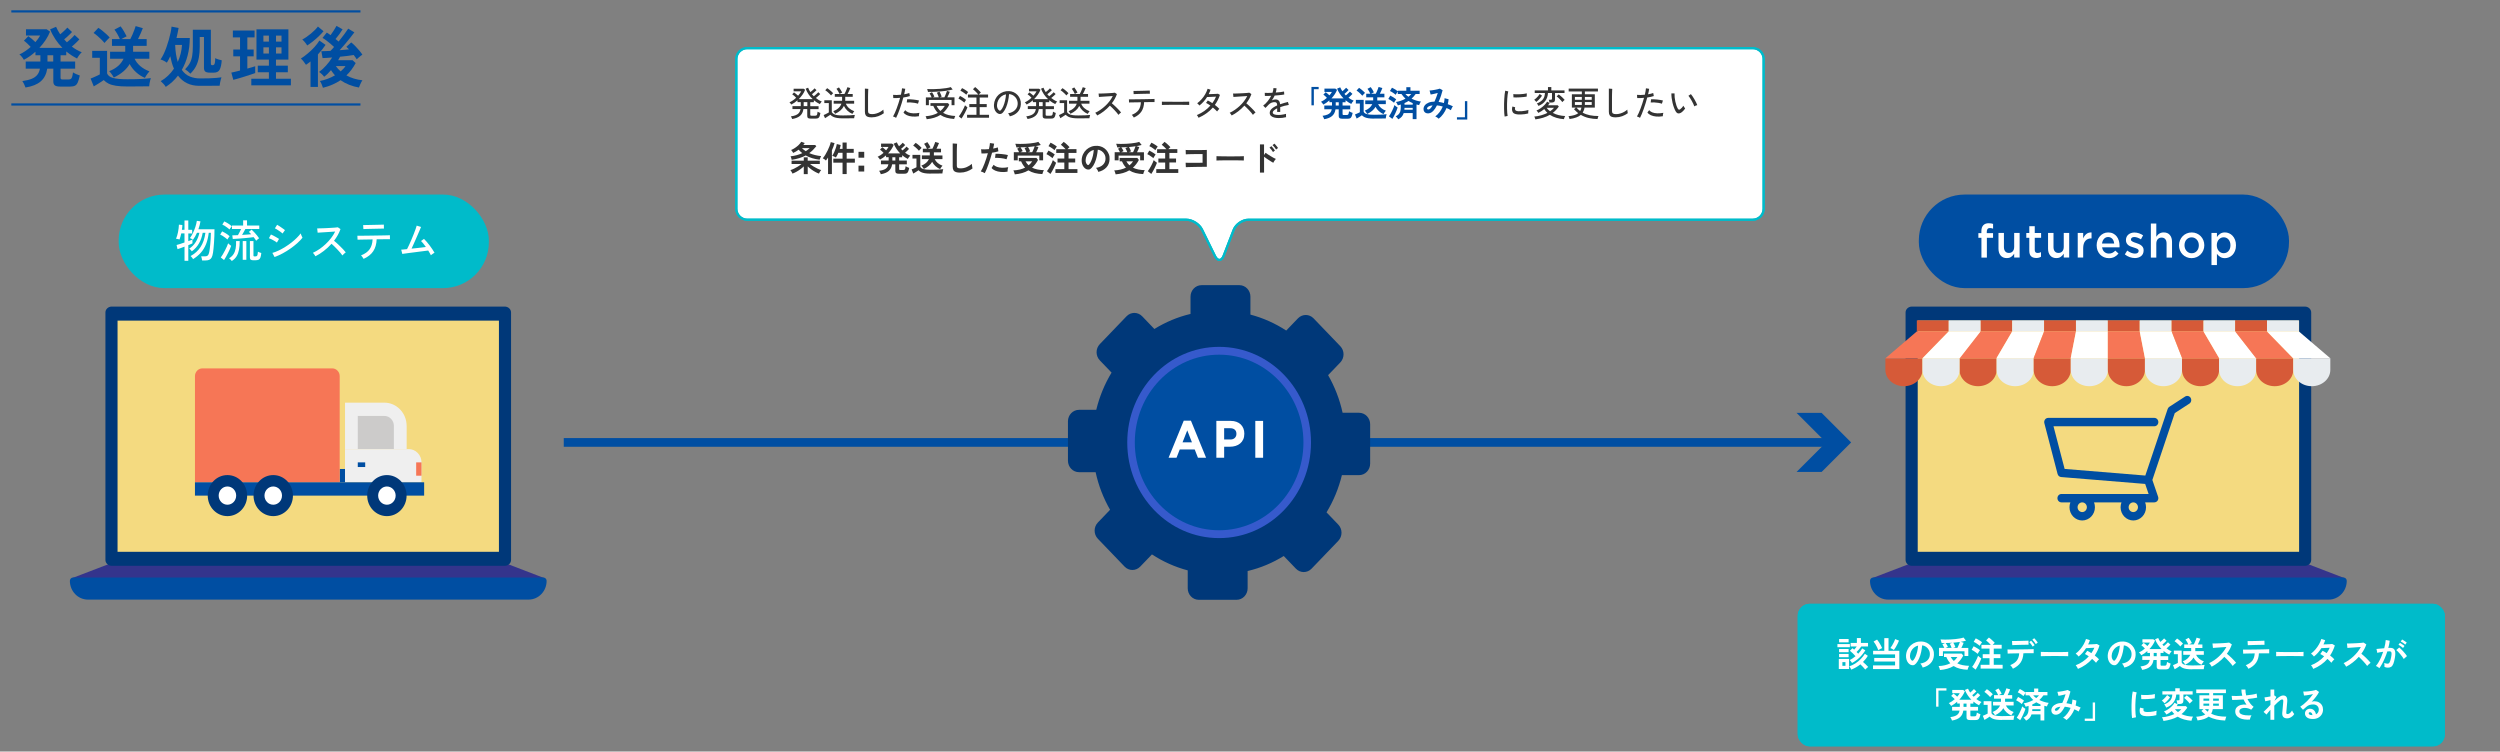 <?xml version="1.0" encoding="UTF-8"?>
<svg id="_レイヤー_1" data-name="レイヤー 1" xmlns="http://www.w3.org/2000/svg" width="1000" height="300.6" viewBox="0 0 1000 300.6">
  <rect x="0" y="0" width="1000" height="300.6" fill="#808080" stroke="none"/>
  <g>
    <g>
      <g>
        <rect x="719.52" y="241.95" width="257.99" height="56.15" rx="4.35" ry="4.35" style="fill: #00bbca;"/>
        <rect x="719.52" y="241.95" width="257.99" height="56.15" rx="4.35" ry="4.35" style="fill: #00bbca;"/>
      </g>
      <g>
        <rect x="719.52" y="241.95" width="257.99" height="56.15" rx="4.35" ry="4.35" style="fill: none; stroke: #00bbca; stroke-miterlimit: 10; stroke-width: .87px;"/>
        <rect x="719.52" y="241.95" width="257.99" height="56.15" rx="4.35" ry="4.35" style="fill: none; stroke: #00bbca; stroke-miterlimit: 10; stroke-width: .87px;"/>
      </g>
    </g>
    <g>
      <path d="m734.97,258.89v-1.27h4.98v1.27h-4.98Zm.55,8.72v-4.03h4.1v4.03h-4.1Zm.11-6.73v-1.29h3.82v1.29h-3.82Zm0,1.99v-1.29h3.82v1.29h-3.82Zm.01-5.94v-1.33h3.81v1.33h-3.81Zm1.32,9.39h1.22v-1.46h-1.22v1.46Zm3.55,1.54c-.09-.21-.21-.44-.36-.71-.15-.27-.3-.48-.43-.63.88-.28,1.71-.68,2.49-1.19.78-.51,1.49-1.1,2.12-1.76.63-.66,1.17-1.35,1.62-2.06l1.18.81c-.27.46-.56.89-.89,1.3-.32.41-.67.8-1.04,1.16.36.3.73.63,1.1.99.38.36.7.7.97,1.01-.17.12-.37.29-.6.5-.23.21-.42.4-.57.55-.28-.35-.59-.71-.93-1.08s-.68-.71-1.02-1.02c-.55.45-1.13.85-1.74,1.2-.61.35-1.25.66-1.9.92Zm.3-2.67c-.12-.19-.26-.39-.43-.62-.17-.22-.34-.41-.51-.56.41-.2.82-.42,1.21-.69.39-.26.77-.54,1.13-.84-.35-.41-.72-.8-1.12-1.18s-.78-.71-1.14-1l1.04-1.01c.11.08.22.17.33.27.11.09.23.19.34.29.17-.18.34-.38.52-.59.18-.22.35-.45.52-.68h-2.45v-1.41h2.5v-1.96h1.61v1.96h2.85v1.41h-2.7c-.28.4-.58.79-.89,1.16-.32.37-.65.72-.99,1.05.12.12.23.24.34.35.11.11.22.22.32.34.31-.34.61-.68.88-1.04s.51-.72.71-1.08l1.25.77c-1.32,2.17-3.09,3.86-5.33,5.07Z" style="fill: #fff;"/>
      <path d="m749.21,267.63v-1.47h8.82v-1.54h-8.34v-1.44h8.34v-1.43h-8.79v-1.44h4.48v-5.05h1.69v5.05h4.32v7.32h-10.51Zm2.11-7.56c-.12-.34-.28-.72-.48-1.15s-.43-.85-.68-1.27c-.25-.42-.49-.76-.73-1.04l1.4-.78c.25.31.5.66.76,1.05.26.39.49.79.71,1.2.22.41.41.8.56,1.16-.12.05-.28.12-.48.22-.19.1-.38.21-.58.31-.19.11-.35.2-.48.29Zm6.23-.07c-.11-.08-.25-.18-.42-.28-.17-.1-.35-.2-.52-.29-.18-.09-.34-.16-.47-.2.23-.29.48-.65.73-1.08.26-.43.49-.87.71-1.32.22-.45.37-.85.47-1.2l1.56.62c-.16.41-.36.85-.59,1.32-.23.47-.48.92-.73,1.34-.25.42-.5.79-.73,1.08Z" style="fill: #fff;"/>
      <path d="m769.05,267.01c-.04-.15-.1-.33-.2-.53-.1-.21-.21-.4-.34-.59s-.26-.35-.38-.47c1.23-.2,2.16-.61,2.8-1.25.64-.64.98-1.39,1.01-2.26.04-.69-.08-1.31-.36-1.85-.28-.54-.66-.98-1.14-1.32-.48-.34-1.01-.54-1.58-.6-.07.87-.21,1.75-.4,2.66s-.46,1.75-.8,2.55-.75,1.47-1.23,2.02c-.37.41-.72.65-1.07.71-.34.06-.71.01-1.1-.15-.38-.17-.71-.43-1-.8-.29-.36-.51-.8-.66-1.29-.15-.5-.21-1.03-.19-1.6.04-.85.24-1.63.58-2.33.34-.7.8-1.31,1.37-1.83.57-.51,1.23-.9,1.98-1.16.74-.26,1.54-.37,2.38-.32.68.04,1.32.2,1.92.48.6.28,1.13.67,1.58,1.16.45.49.8,1.06,1.05,1.7.25.64.35,1.35.3,2.11-.06,1.28-.49,2.35-1.29,3.21s-1.88,1.45-3.24,1.77Zm-4.37-2.83c.1.08.2.11.31.11s.21-.06.32-.17c.32-.34.62-.81.89-1.43.27-.62.5-1.31.69-2.09.18-.77.3-1.56.36-2.37-.62.15-1.17.42-1.65.81-.48.39-.86.87-1.14,1.42-.28.56-.44,1.17-.47,1.83-.02.44.04.82.17,1.14.13.32.3.57.52.73Z" style="fill: #fff;"/>
      <path d="m775.99,268.01c-.03-.13-.07-.3-.13-.5-.06-.2-.13-.4-.21-.6-.08-.2-.15-.36-.22-.48.92-.04,1.78-.15,2.55-.34.78-.19,1.5-.44,2.15-.77-.31-.34-.61-.71-.87-1.13-.27-.42-.51-.88-.73-1.39h-.93v-1.36h7.06l.63.81c-.65,1.23-1.44,2.26-2.38,3.09.65.32,1.37.56,2.17.72.8.16,1.65.25,2.57.27-.09.13-.18.29-.26.49-.08.2-.16.39-.22.59-.06.2-.11.36-.15.49-1.08-.05-2.08-.18-3.02-.41-.94-.23-1.79-.59-2.55-1.08-.76.46-1.6.81-2.5,1.07s-1.89.43-2.96.53Zm-.38-5.63v-3.22h2.12c-.11-.24-.23-.49-.37-.74-.14-.25-.28-.48-.41-.67l1.02-.53c-.44,0-.88,0-1.33,0-.04-.21-.1-.45-.19-.74-.09-.29-.18-.52-.26-.7.58.04,1.21.06,1.9.06.68,0,1.37-.01,2.07-.05.7-.04,1.38-.09,2.04-.16.66-.07,1.26-.16,1.82-.26.55-.1,1.02-.22,1.39-.36l.98,1.25c-.3.08-.63.17-.99.25-.35.08-.73.15-1.12.22l1.17.38c-.09.26-.22.59-.39.98-.17.39-.34.76-.52,1.09h2.78v3.22h-1.52v-1.9h-8.63v1.9h-1.55Zm2.64-3.22h2.39c-.09-.27-.2-.56-.34-.88-.13-.31-.26-.57-.39-.78l1.05-.41c-.44.03-.88.05-1.33.07s-.91.03-1.37.04c.15.21.31.44.48.71s.3.54.41.8l-.9.43Zm3.28,5.24c.27-.23.52-.48.77-.74.24-.26.46-.55.66-.85h-2.66c.32.61.73,1.14,1.24,1.6Zm-.32-5.24h1.75c.11-.21.22-.46.35-.74.13-.28.25-.57.36-.86s.21-.56.28-.79c-.41.07-.84.12-1.27.17s-.89.09-1.35.14c.14.21.3.49.46.83s.28.64.36.91l-.94.35Z" style="fill: #fff;"/>
      <path d="m791.07,261.54c-.16-.15-.39-.33-.69-.55s-.6-.42-.91-.62c-.31-.2-.59-.35-.82-.45l.81-1.41c.27.13.56.29.87.46.31.18.61.36.91.55.3.19.55.38.75.55-.07.09-.17.24-.3.43-.13.19-.25.38-.36.58s-.2.35-.25.45Zm-.82,6.3l-1.39-1.09c.22-.27.44-.6.67-.97s.45-.77.67-1.18c.22-.41.42-.81.6-1.21.18-.4.32-.75.43-1.07.16.16.37.35.64.56s.48.38.65.5c-.12.32-.26.68-.44,1.08-.18.4-.37.81-.58,1.22-.21.42-.42.81-.64,1.19-.21.38-.42.7-.6.97Zm1.65-9.51c-.16-.15-.39-.33-.69-.55s-.6-.42-.91-.62c-.31-.2-.59-.34-.82-.43l.82-1.39c.24.1.53.25.86.44s.65.39.96.59c.3.21.54.38.71.53-.07.08-.17.22-.3.41-.13.19-.25.38-.37.57s-.2.34-.26.44Zm.35,9.14v-1.54h3.56v-2.66h-2.72v-1.58h2.72v-2.24h-3.23v-1.51h3.74c-.27-.3-.58-.62-.93-.95-.35-.34-.67-.61-.96-.83l1.13-1.15c.24.16.51.37.8.62s.58.52.85.78c.28.27.51.51.69.72-.12.09-.25.21-.4.36s-.29.29-.43.43h3.6v1.51h-3.17v2.24h2.66v1.58h-2.66v2.66h3.55v1.54h-8.79Z" style="fill: #fff;"/>
      <path d="m805.16,267.49c-.06-.14-.16-.3-.28-.49-.12-.19-.26-.37-.4-.54s-.27-.31-.39-.41c1.21-.49,2.09-1.1,2.65-1.85.56-.75.87-1.7.94-2.87-.71,0-1.39.02-2.04.03-.65,0-1.2.02-1.66.04s-.76.03-.91.04l-.08-1.65c.11,0,.36.01.77.01s.9,0,1.49,0c.59,0,1.24-.01,1.93-.02.69,0,1.39-.02,2.08-.03.69,0,1.33-.02,1.93-.03.6,0,1.1-.02,1.51-.04.41-.01.67-.03.77-.04v1.65c-.11,0-.38-.01-.78-.01s-.89,0-1.47,0c-.57,0-1.19.01-1.86.02-.08,1.52-.46,2.77-1.15,3.76-.69.99-1.7,1.79-3.04,2.43Zm-.26-9.45l-.09-1.64h.67c.34,0,.74,0,1.2-.01.46,0,.95-.02,1.45-.03.51,0,.99-.02,1.45-.04.46-.01.86-.03,1.18-.03.33,0,.54-.02.64-.03l.03,1.64c-.12,0-.34-.01-.67,0-.33,0-.72,0-1.17.01-.45,0-.92.01-1.41.03-.49.01-.96.03-1.41.04-.45,0-.84.02-1.18.04-.33.01-.56.03-.69.04Zm8.16.6c-.1-.2-.23-.41-.39-.63-.16-.22-.33-.44-.5-.64-.17-.21-.33-.38-.47-.52l.75-.57c.13.12.28.29.46.51.18.22.36.45.54.68s.31.43.4.59l-.79.59Zm1.26-1.01c-.17-.3-.39-.62-.66-.95-.27-.34-.51-.61-.73-.81l.75-.59c.13.12.28.29.47.51.19.22.37.44.54.67s.31.42.41.58l-.79.59Z" style="fill: #fff;"/>
      <path d="m816.32,262.48c0-.13.01-.31.01-.53v-.67c0-.22,0-.4-.01-.53.17,0,.47.02.91.03.43,0,.96.02,1.56.03.61,0,1.25.02,1.94.02.69,0,1.38,0,2.07,0s1.34,0,1.96-.01c.61,0,1.15-.02,1.59-.03.45,0,.77-.02.95-.04,0,.12-.02.29-.02.52,0,.22,0,.45,0,.68,0,.23,0,.4,0,.53-.22,0-.55-.02-.99-.03-.44,0-.94-.02-1.52-.03-.58,0-1.19-.01-1.84-.01h-1.97c-.66,0-1.3,0-1.9.01-.6,0-1.14.02-1.62.03-.48,0-.86.02-1.14.04Z" style="fill: #fff;"/>
      <path d="m831.19,267.57c-.12-.26-.26-.53-.43-.82-.17-.29-.33-.5-.48-.65,1-.37,1.94-.86,2.83-1.47.89-.61,1.7-1.3,2.41-2.09-.27-.19-.53-.36-.79-.52-.26-.16-.51-.29-.75-.41l.93-1.29c.51.24,1.06.55,1.64.94.23-.34.45-.7.66-1.06s.39-.73.54-1.1c-.38.02-.78.04-1.22.06s-.84.04-1.22.06c-.38.01-.67.03-.89.04-.39.63-.84,1.22-1.33,1.79s-1.04,1.08-1.64,1.56c-.14-.19-.33-.4-.56-.64-.23-.24-.44-.42-.62-.52.63-.47,1.22-1.02,1.77-1.67.55-.64,1.03-1.33,1.44-2.06.41-.73.71-1.44.92-2.14l1.55.5c-.1.29-.21.58-.32.86-.12.28-.24.56-.38.83.39,0,.82-.02,1.28-.04.46-.01.89-.03,1.3-.06.4-.02.71-.05.93-.08l1.05.59c-.23.75-.51,1.45-.83,2.12-.32.67-.68,1.3-1.08,1.9.34.26.66.53.96.79.3.27.55.52.75.75-.12.09-.27.22-.42.39-.16.17-.31.34-.44.52s-.25.33-.33.46c-.42-.49-.95-1.01-1.57-1.55-.75.87-1.6,1.63-2.55,2.3-.95.66-1.97,1.23-3.09,1.69Z" style="fill: #fff;"/>
      <path d="m849.73,267.01c-.04-.15-.1-.33-.2-.53-.1-.21-.21-.4-.34-.59s-.26-.35-.38-.47c1.23-.2,2.16-.61,2.8-1.25.64-.64.98-1.39,1.01-2.26.04-.69-.08-1.31-.36-1.85-.28-.54-.66-.98-1.14-1.32-.48-.34-1.01-.54-1.58-.6-.07.87-.21,1.75-.4,2.66s-.46,1.75-.8,2.55-.75,1.47-1.23,2.02c-.37.41-.72.65-1.07.71-.34.06-.71.01-1.1-.15-.38-.17-.71-.43-1-.8-.29-.36-.51-.8-.66-1.29-.15-.5-.21-1.03-.19-1.6.04-.85.24-1.63.58-2.33.34-.7.8-1.31,1.37-1.83.57-.51,1.23-.9,1.98-1.16.74-.26,1.54-.37,2.38-.32.68.04,1.32.2,1.92.48.6.28,1.13.67,1.58,1.16.45.49.8,1.06,1.05,1.7.25.64.35,1.35.3,2.11-.06,1.28-.49,2.35-1.29,3.21s-1.88,1.45-3.24,1.77Zm-4.37-2.83c.1.08.2.11.31.11s.21-.06.32-.17c.32-.34.62-.81.89-1.43.27-.62.5-1.31.69-2.09.18-.77.3-1.56.36-2.37-.62.15-1.17.42-1.65.81-.48.39-.86.87-1.14,1.42-.28.56-.44,1.17-.47,1.83-.02.44.04.82.17,1.14.13.32.3.57.52.73Z" style="fill: #fff;"/>
      <path d="m856.87,267.95c-.05-.18-.15-.4-.28-.68s-.26-.5-.39-.68c.81-.11,1.46-.27,1.97-.48.51-.21.9-.48,1.18-.83.28-.35.46-.78.55-1.3h-2.99v-1.5h3.08v-1.32h-1.04v-.74c-.78.7-1.59,1.26-2.43,1.69-.05-.1-.13-.23-.24-.38s-.22-.29-.35-.43c-.12-.14-.24-.24-.35-.31.41-.19.82-.42,1.23-.69s.79-.57,1.15-.89c-.21-.22-.44-.46-.71-.71-.27-.25-.51-.45-.71-.59l.93-.95c.21.14.46.33.74.57.28.24.53.46.75.68.21-.24.39-.48.57-.71.17-.23.31-.46.43-.67h-2.99v-1.32h4.34l.71.5c-.24.61-.56,1.2-.94,1.78-.39.58-.82,1.12-1.3,1.64h4.84c-.55-.55-1.04-1.16-1.49-1.82-.44-.66-.81-1.36-1.1-2.09l1.25-.52c.21.5.5,1.03.86,1.57.17-.13.35-.28.54-.46.19-.17.38-.34.55-.52s.31-.32.41-.43l.98.92c-.13.15-.3.32-.5.51s-.4.38-.6.56c-.2.18-.39.34-.56.47.09.1.18.21.28.31.1.1.2.21.3.31.17-.13.36-.29.57-.48.21-.19.41-.38.61-.57.19-.19.34-.35.45-.48l1,.92c-.12.14-.28.3-.46.49s-.37.37-.57.55c-.2.18-.38.34-.55.48.66.51,1.36.91,2.08,1.19-.17.15-.35.36-.55.62-.2.27-.34.5-.43.69-.79-.39-1.55-.89-2.27-1.48v.8h-1.2v1.32h3.07v1.5h-3.07v1.92c0,.13.03.22.09.28.06.06.19.08.39.08h1.14c.22,0,.4-.04.52-.11.12-.08.22-.22.28-.44.07-.22.13-.53.18-.95.19.13.42.26.71.38.28.12.52.21.72.28-.13.63-.28,1.12-.42,1.46-.15.34-.34.56-.58.69-.24.12-.57.18-1,.18h-2.17c-.5,0-.86-.08-1.08-.25-.22-.17-.32-.44-.32-.83v-2.69h-1.28c-.17,1.14-.62,2.03-1.36,2.67-.73.64-1.8,1.07-3.19,1.3Zm4.61-5.46h1.21v-1.32h-1.21v1.32Z" style="fill: #fff;"/>
      <path d="m876.91,267.73c-.95,0-1.74-.05-2.37-.15-.63-.1-1.14-.25-1.55-.45-.4-.2-.75-.45-1.04-.75-.16.12-.37.26-.62.43-.26.16-.52.33-.78.49s-.5.3-.69.41l-.66-1.65c.18-.07.4-.15.65-.27.26-.11.5-.22.75-.34.24-.11.42-.2.54-.27v-3.49h-1.6v-1.46h3.13v4.73c.17.45.58.77,1.23.95.65.19,1.65.28,3,.28,1.15,0,2.13-.02,2.96-.06.83-.04,1.49-.1,2-.17-.04.1-.09.26-.15.48-.05.22-.1.45-.13.68-.04.23-.06.42-.07.56-.25,0-.58,0-.98,0-.4,0-.83,0-1.28.01-.45,0-.89,0-1.3,0h-1.05Zm-4.77-9.14c-.16-.21-.38-.44-.65-.7s-.55-.52-.85-.78c-.3-.26-.57-.46-.82-.62l1.01-1.08c.22.13.49.32.8.57.31.25.61.5.9.77.29.27.52.5.68.69-.08.08-.19.18-.34.33s-.28.29-.42.44c-.14.15-.25.28-.32.38Zm8.47,7.34c-.68-.29-1.3-.69-1.86-1.19-.56-.5-1-1.08-1.34-1.72-.34.59-.79,1.12-1.36,1.6-.56.48-1.22.89-1.98,1.25-.06-.13-.15-.28-.27-.46-.12-.18-.24-.35-.37-.51s-.24-.28-.34-.36c1.49-.58,2.5-1.45,3.03-2.62h-2.82v-1.47h3.17s0-.06,0-.08c0-.03,0-.06,0-.08v-1.08h-2.78v-1.43h1.65c-.15-.35-.33-.71-.54-1.07s-.41-.66-.61-.9l1.3-.69c.23.3.47.65.7,1.04s.42.74.56,1.04c-.16.08-.34.17-.54.27-.2.1-.39.2-.57.3h1.88c.13-.25.28-.55.43-.9.15-.35.29-.69.42-1.02.12-.33.21-.6.27-.79l1.51.43c-.11.31-.26.68-.45,1.11-.19.43-.38.82-.56,1.18h1.82v1.43h-2.85v1.25h3.42v1.47h-3.09c.26.57.65,1.08,1.18,1.53.53.45,1.17.82,1.94,1.11-.1.09-.21.22-.34.39s-.25.34-.36.52c-.11.18-.2.33-.26.46Z" style="fill: #fff;"/>
      <path d="m884.68,266.69c-.12-.21-.27-.45-.46-.74-.19-.29-.39-.52-.58-.69.67-.31,1.34-.69,2.02-1.15.67-.46,1.32-.97,1.93-1.55.61-.57,1.17-1.18,1.68-1.82.51-.64.93-1.29,1.28-1.95-.44.03-.92.06-1.45.1s-1.04.07-1.56.11c-.52.03-.98.07-1.4.1-.42.03-.74.06-.96.08l-.19-1.78c.22,0,.56,0,1.01-.01.45,0,.95-.03,1.51-.05s1.11-.05,1.66-.08c.55-.03,1.05-.06,1.49-.11s.77-.08.99-.12l1.09.73c-.21.65-.49,1.29-.83,1.92-.34.63-.73,1.23-1.16,1.81.31.25.65.54,1,.85.35.32.7.64,1.04.98s.65.66.94.97c.29.31.52.58.71.83-.22.15-.46.34-.71.58-.25.24-.47.46-.66.68-.17-.25-.39-.54-.66-.86-.27-.32-.56-.65-.87-.98-.31-.33-.62-.65-.93-.97-.31-.31-.61-.59-.89-.83-.74.83-1.55,1.58-2.42,2.25-.87.67-1.74,1.24-2.62,1.69Z" style="fill: #fff;"/>
      <path d="m899.37,267.52c-.06-.14-.16-.3-.28-.49-.13-.19-.26-.37-.4-.54-.14-.17-.27-.31-.39-.41,1.22-.48,2.1-1.09,2.66-1.84.55-.75.86-1.71.93-2.88-.71,0-1.39.02-2.04.03-.65,0-1.2.02-1.66.04-.46.01-.76.03-.91.04l-.08-1.64c.11,0,.36.01.77.01s.9,0,1.49,0c.59,0,1.23-.01,1.93-.02.69,0,1.39-.02,2.08-.03.69,0,1.33-.02,1.93-.04.6-.01,1.1-.03,1.51-.04.41-.01.67-.03.77-.03v1.65h-1.98c-.51,0-1.07,0-1.67.01h-.46c-.08,1.52-.46,2.77-1.15,3.76s-1.7,1.79-3.05,2.43Zm-.25-9.44l-.09-1.65h.67c.34,0,.75,0,1.22-.01.47,0,.97-.02,1.49-.03.52,0,1.02-.02,1.49-.04.47-.01.88-.03,1.22-.04.34,0,.55-.02.65-.03l.03,1.64c-.12,0-.34-.01-.68,0-.34,0-.74.01-1.2.02-.46,0-.95.02-1.45.03-.51,0-.99.02-1.46.04-.47.01-.87.03-1.2.04-.34.01-.57.03-.69.04Z" style="fill: #fff;"/>
      <path d="m910.45,262.48c0-.13.01-.31.01-.53v-.67c0-.22,0-.4-.01-.53.17,0,.47.02.91.03.43,0,.96.02,1.56.03.61,0,1.25.02,1.94.02.69,0,1.38,0,2.07,0s1.34,0,1.96-.01c.61,0,1.15-.02,1.59-.03.45,0,.77-.02.95-.04,0,.12-.02.29-.02.52,0,.22,0,.45,0,.68,0,.23,0,.4,0,.53-.22,0-.55-.02-.99-.03-.44,0-.94-.02-1.52-.03-.58,0-1.19-.01-1.84-.01h-1.97c-.66,0-1.3,0-1.9.01-.6,0-1.14.02-1.62.03-.48,0-.86.02-1.14.04Z" style="fill: #fff;"/>
      <path d="m925.32,267.57c-.12-.26-.26-.53-.43-.82-.17-.29-.33-.5-.48-.65,1-.37,1.94-.86,2.83-1.47.89-.61,1.7-1.3,2.41-2.09-.27-.19-.53-.36-.79-.52-.26-.16-.51-.29-.75-.41l.93-1.29c.51.24,1.06.55,1.64.94.23-.34.45-.7.66-1.06s.39-.73.54-1.1c-.38.02-.78.04-1.22.06s-.84.04-1.22.06c-.38.01-.67.03-.89.04-.39.63-.84,1.22-1.33,1.79s-1.04,1.08-1.64,1.56c-.14-.19-.33-.4-.56-.64-.23-.24-.44-.42-.62-.52.63-.47,1.22-1.02,1.77-1.67.55-.64,1.03-1.33,1.44-2.06.41-.73.71-1.44.92-2.14l1.55.5c-.1.29-.21.58-.32.86-.12.28-.24.56-.38.83.39,0,.82-.02,1.28-.04.46-.01.89-.03,1.3-.06.4-.02.71-.05.93-.08l1.05.59c-.23.75-.51,1.45-.83,2.12-.32.67-.68,1.3-1.08,1.9.34.26.66.53.96.79.3.27.55.52.75.75-.12.09-.27.22-.42.39-.16.17-.31.34-.44.52s-.25.33-.33.46c-.42-.49-.95-1.01-1.57-1.55-.75.87-1.6,1.63-2.55,2.3-.95.66-1.97,1.23-3.09,1.69Z" style="fill: #fff;"/>
      <path d="m938.47,266.69c-.12-.21-.27-.45-.46-.74-.19-.29-.39-.52-.58-.69.67-.31,1.34-.69,2.02-1.15.67-.46,1.32-.97,1.93-1.55.61-.57,1.17-1.18,1.68-1.82.51-.64.93-1.29,1.28-1.95-.44.03-.92.06-1.45.1s-1.04.07-1.56.11c-.52.03-.98.07-1.4.1-.42.03-.74.06-.96.08l-.19-1.78c.22,0,.56,0,1.01-.01.45,0,.95-.03,1.51-.05s1.11-.05,1.66-.08c.55-.03,1.05-.06,1.49-.11s.77-.08.99-.12l1.09.73c-.21.65-.49,1.29-.83,1.92-.34.63-.73,1.23-1.16,1.81.31.25.65.54,1,.85.35.32.7.64,1.04.98s.65.66.94.97c.29.31.52.58.71.83-.22.15-.46.34-.71.58-.25.24-.47.46-.66.68-.17-.25-.39-.54-.66-.86-.27-.32-.56-.65-.87-.98-.31-.33-.62-.65-.93-.97-.31-.31-.61-.59-.89-.83-.74.83-1.55,1.58-2.42,2.25-.87.67-1.74,1.24-2.62,1.69Z" style="fill: #fff;"/>
      <path d="m951.71,267.25c-.08-.08-.21-.19-.38-.31-.17-.12-.34-.23-.52-.34-.18-.1-.33-.17-.46-.21.38-.42.74-.93,1.09-1.53.35-.6.68-1.26,1-1.97.31-.71.59-1.44.83-2.18-.46.06-.9.12-1.32.2-.43.07-.78.15-1.06.22,0-.12-.03-.29-.07-.49s-.08-.41-.12-.61c-.04-.2-.09-.35-.13-.44.21-.02.48-.04.81-.08.33-.03.7-.07,1.1-.11s.81-.08,1.21-.1c.16-.59.29-1.16.4-1.73.1-.56.17-1.09.21-1.57l1.59.29c-.04.43-.12.89-.21,1.38s-.22.99-.36,1.5c.18,0,.34-.02.48-.02.14,0,.27,0,.38,0,.36,0,.68.06.96.17.28.12.51.32.68.62.17.29.27.7.3,1.22.03.52-.03,1.18-.17,1.98-.18,1.01-.38,1.8-.61,2.37s-.51.97-.85,1.2c-.34.23-.78.35-1.3.35s-1.01-.1-1.41-.31c0-.22,0-.5,0-.81s-.04-.58-.08-.78c.45.21.89.31,1.32.31.21,0,.4-.06.56-.19.16-.13.31-.38.45-.76.14-.38.29-.94.43-1.67.13-.68.19-1.19.16-1.52-.03-.33-.11-.55-.25-.65s-.32-.15-.54-.15c-.25,0-.55.01-.9.04-.28.87-.59,1.72-.95,2.56-.35.84-.72,1.62-1.1,2.33-.38.71-.76,1.31-1.12,1.8Zm9.8-3.64c-.14-.25-.34-.55-.59-.9s-.52-.69-.82-1.04c-.3-.35-.58-.67-.86-.97-.28-.29-.52-.52-.73-.67l1.18-1.04c.21.17.47.39.75.68.29.29.58.59.89.93.3.34.59.67.85.99.26.33.46.61.61.85l-1.28,1.15Zm-.31-4.42c-.23-.23-.53-.47-.88-.71-.35-.24-.67-.43-.93-.56l.57-.78c.15.07.35.19.58.34.24.15.47.31.71.48.23.16.42.31.55.43l-.59.81Zm.91-1.34c-.24-.23-.54-.47-.89-.71-.35-.24-.67-.42-.93-.54l.56-.8c.15.07.35.19.58.34s.48.31.71.47c.24.16.42.31.56.43l-.59.81Z" style="fill: #fff;"/>
      <path d="m774.45,282.67v-7.36h4.13v.91h-3.19v6.45h-.94Z" style="fill: #fff;"/>
      <path d="m780.8,288.21c-.05-.18-.15-.4-.28-.68s-.26-.5-.39-.68c.81-.11,1.46-.27,1.97-.48.51-.21.9-.48,1.18-.83.28-.35.46-.78.55-1.3h-2.99v-1.5h3.08v-1.32h-1.04v-.74c-.78.7-1.59,1.26-2.43,1.69-.05-.1-.13-.23-.24-.38s-.22-.29-.35-.43c-.12-.14-.24-.24-.35-.31.41-.19.82-.42,1.23-.69s.79-.57,1.15-.89c-.21-.22-.44-.46-.71-.71-.27-.25-.51-.45-.71-.59l.93-.95c.21.14.46.33.74.57.28.24.53.46.75.68.21-.24.39-.48.57-.71.17-.23.31-.46.43-.67h-2.99v-1.32h4.34l.71.5c-.24.61-.56,1.2-.94,1.78-.39.58-.82,1.12-1.3,1.64h4.84c-.55-.55-1.04-1.16-1.49-1.82-.44-.66-.81-1.36-1.1-2.09l1.25-.52c.21.5.5,1.03.86,1.57.17-.13.35-.28.54-.46.19-.17.38-.34.55-.52s.31-.32.41-.43l.98.92c-.13.15-.3.32-.5.51s-.4.38-.6.56c-.2.18-.39.34-.56.47.09.1.18.21.28.31.1.1.2.21.3.31.17-.13.36-.29.57-.48.21-.19.41-.38.61-.57.19-.19.34-.35.45-.48l1,.92c-.12.14-.28.3-.46.49s-.37.37-.57.55c-.2.18-.38.34-.55.48.66.51,1.36.91,2.08,1.19-.17.15-.35.36-.55.62-.2.27-.34.5-.43.69-.79-.39-1.55-.89-2.27-1.48v.8h-1.2v1.32h3.07v1.5h-3.07v1.92c0,.13.03.22.09.28.06.06.19.08.39.08h1.14c.22,0,.4-.04.52-.11.12-.08.22-.22.28-.44.07-.22.13-.53.18-.95.19.13.42.26.71.38.28.12.52.21.72.28-.13.63-.28,1.12-.42,1.46-.15.34-.34.56-.58.69-.24.12-.57.18-1,.18h-2.17c-.5,0-.86-.08-1.08-.25-.22-.17-.32-.44-.32-.83v-2.69h-1.28c-.17,1.14-.62,2.03-1.36,2.67-.73.64-1.8,1.07-3.19,1.3Zm4.61-5.46h1.21v-1.32h-1.21v1.32Z" style="fill: #fff;"/>
      <path d="m800.83,287.99c-.95,0-1.74-.05-2.37-.15-.63-.1-1.14-.25-1.55-.45-.4-.2-.75-.45-1.04-.75-.16.12-.37.26-.62.43-.26.16-.52.33-.78.49s-.5.3-.69.41l-.66-1.65c.18-.07.4-.15.65-.27.26-.11.5-.22.75-.34.24-.11.42-.2.54-.27v-3.49h-1.6v-1.46h3.13v4.73c.17.45.58.77,1.23.95.65.19,1.65.28,3,.28,1.15,0,2.13-.02,2.96-.06.83-.04,1.49-.1,2-.17-.04.1-.09.26-.15.48-.05.22-.1.45-.13.68-.04.23-.06.42-.07.56-.25,0-.58,0-.98,0-.4,0-.83,0-1.28.01-.45,0-.89,0-1.3,0h-1.05Zm-4.77-9.14c-.16-.21-.38-.44-.65-.7s-.55-.52-.85-.78c-.3-.26-.57-.46-.82-.62l1.01-1.08c.22.13.49.32.8.57.31.25.61.5.9.77.29.27.52.5.68.69-.08.08-.19.18-.34.33s-.28.29-.42.44c-.14.15-.25.28-.32.38Zm8.47,7.34c-.68-.29-1.3-.69-1.86-1.19-.56-.5-1-1.08-1.34-1.72-.34.59-.79,1.12-1.36,1.6-.56.48-1.22.89-1.98,1.25-.06-.13-.15-.28-.27-.46-.12-.18-.24-.35-.37-.51s-.24-.28-.34-.36c1.49-.58,2.5-1.45,3.03-2.62h-2.82v-1.47h3.17s0-.06,0-.08c0-.03,0-.06,0-.08v-1.08h-2.78v-1.43h1.65c-.15-.35-.33-.71-.54-1.07s-.41-.66-.61-.9l1.3-.69c.23.3.47.65.7,1.04s.42.74.56,1.04c-.16.08-.34.17-.54.27-.2.1-.39.2-.57.3h1.88c.13-.25.28-.55.43-.9.15-.35.29-.69.42-1.02.12-.33.21-.6.27-.79l1.51.43c-.11.31-.26.68-.45,1.11-.19.43-.38.82-.56,1.18h1.82v1.43h-2.85v1.25h3.42v1.47h-3.09c.26.57.65,1.08,1.18,1.53.53.45,1.17.82,1.94,1.11-.1.09-.21.22-.34.39s-.25.34-.36.52c-.11.18-.2.33-.26.46Z" style="fill: #fff;"/>
      <path d="m808.73,281.64c-.15-.16-.37-.34-.64-.53s-.56-.38-.85-.57c-.29-.18-.55-.32-.79-.43l.79-1.34c.39.2.81.43,1.26.71.44.28.81.53,1.11.78-.07.08-.17.22-.29.4-.12.18-.24.36-.35.55-.11.18-.2.33-.25.44Zm-.66,6.45l-1.37-1.02c.21-.28.42-.61.63-.99.22-.38.43-.79.63-1.21.21-.42.39-.84.56-1.24s.29-.76.38-1.08c.07.08.19.19.34.32.16.13.32.26.5.38.17.12.32.22.44.29-.1.33-.23.69-.4,1.1s-.35.82-.54,1.25c-.2.42-.4.83-.6,1.21-.2.38-.39.71-.57.99Zm2.34.15c-.12-.2-.27-.41-.46-.64-.19-.23-.38-.4-.56-.52.47-.24.86-.52,1.16-.82.3-.3.52-.68.67-1.13.14-.45.21-1.02.21-1.7v-1.08c-.2.06-.39.11-.58.17s-.39.11-.6.17c-.06-.21-.16-.44-.3-.7-.13-.26-.28-.48-.44-.66.6-.09,1.23-.25,1.9-.48.66-.22,1.3-.51,1.9-.85-.28-.26-.55-.55-.82-.85-.27-.31-.53-.65-.79-1.02h-1.47v-.98c-.07.1-.17.24-.28.41-.12.17-.23.33-.33.49-.1.16-.18.29-.24.39-.16-.15-.38-.32-.65-.53-.27-.2-.55-.39-.84-.57-.29-.18-.55-.32-.79-.41l.81-1.32c.23.1.49.24.78.4s.57.34.84.52c.27.18.5.36.69.53v-.25h3.43v-1.39h1.65v1.39h3.68v1.33h-1.6c-.53.74-1.08,1.36-1.64,1.86.59.29,1.21.54,1.86.74.65.2,1.28.34,1.9.41-.09.1-.18.24-.28.42s-.19.36-.27.54-.14.34-.17.47c-.18-.05-.36-.09-.53-.13s-.35-.09-.52-.13v5.85h-1.53v-2.41h-3.59c-.19.6-.47,1.1-.83,1.5-.37.4-.83.74-1.37,1.01Zm2.47-3.81h3.32v-.74h-3.28c0,.12-.02.25-.02.37,0,.13-.01.25-.02.37Zm.04-2.04h3.28v-.62c-.3-.12-.58-.25-.87-.39s-.55-.29-.81-.46c-.51.34-1.04.62-1.6.85v.62Zm1.56-3.16c.43-.34.81-.7,1.14-1.11h-2.34c.16.21.34.4.54.58.2.18.42.36.65.52Z" style="fill: #fff;"/>
      <path d="m826.59,288c-.14-.16-.35-.33-.63-.51-.27-.18-.51-.31-.72-.4.64-.46,1.21-1.03,1.73-1.72.52-.69.94-1.42,1.27-2.22-.38-.12-.78-.22-1.17-.3s-.78-.14-1.16-.17c-.23.46-.47.88-.72,1.25-.25.38-.5.7-.75.96-.38.4-.79.68-1.23.84-.44.16-.87.2-1.28.13-.41-.07-.74-.25-1-.54-.26-.29-.39-.68-.39-1.16,0-.54.17-1.04.51-1.48.34-.45.84-.81,1.49-1.08.65-.27,1.45-.42,2.39-.43.24-.53.48-1.1.7-1.69s.43-1.19.61-1.78c-.33.09-.68.18-1.04.27-.36.09-.7.17-1.02.23-.32.07-.58.11-.79.14l-.43-1.61c.23,0,.53-.04.9-.08.37-.05.75-.11,1.16-.18.41-.08.79-.15,1.16-.24s.65-.17.87-.25l1.13.63c-.15.65-.37,1.4-.65,2.23-.28.83-.6,1.65-.96,2.45.34.05.69.11,1.04.18.35.07.71.16,1.08.27.08-.33.14-.65.19-.97.04-.32.07-.64.08-.96l1.6.41c-.04.65-.15,1.32-.32,1.99.36.12.71.25,1.06.39.34.14.67.29.99.45-.09.11-.19.26-.3.45s-.2.38-.29.58c-.08.2-.15.38-.21.53-.28-.16-.56-.32-.85-.47-.29-.15-.59-.29-.89-.41-.35.85-.79,1.65-1.33,2.4-.54.75-1.15,1.38-1.83,1.9Zm-4.63-4.03c.02.12.09.22.23.29.13.07.3.08.5.03.2-.05.42-.19.65-.42.13-.13.26-.3.4-.5.14-.21.29-.44.43-.7-.76.08-1.33.25-1.71.51-.38.26-.55.52-.51.79Z" style="fill: #fff;"/>
      <path d="m833.9,288.35v-.91h3.19v-6.45h.94v7.36h-4.13Z" style="fill: #fff;"/>
      <path d="m852.83,287.24c-.06-.38-.11-.85-.15-1.41-.04-.56-.06-1.16-.07-1.82s-.01-1.34,0-2.04.04-1.38.08-2.05.09-1.29.16-1.86.15-1.05.24-1.46l1.57.34c-.1.34-.18.77-.26,1.31-.07.54-.13,1.12-.17,1.76-.04.64-.07,1.29-.09,1.97s-.01,1.33,0,1.96c.02.63.05,1.21.09,1.72.04.51.1.93.17,1.25l-1.59.32Zm5.71-.76c-1.55-.05-2.43-.57-2.63-1.58-.05-.25-.07-.53-.05-.84.02-.31.08-.65.2-1.02l1.41.36c-.06.18-.1.34-.1.48,0,.14.01.27.05.38.12.34.59.52,1.42.55.4,0,.84,0,1.3-.05s.91-.11,1.36-.19c.44-.08.83-.18,1.16-.28-.02.13-.04.31-.06.53-.02.22-.04.45-.05.68,0,.23,0,.42,0,.57-.42.11-.87.2-1.35.27-.48.06-.95.11-1.41.13s-.88.03-1.24.02Zm-2.02-6.83l-.09-1.72c.34.05.76.08,1.25.08.49,0,1.01,0,1.54-.02.53-.02,1.04-.06,1.53-.13.49-.06.89-.14,1.22-.23l-.07,1.69c-.36.06-.78.12-1.25.17-.47.05-.97.09-1.47.12-.51.03-.99.04-1.45.05s-.86,0-1.2-.02Z" style="fill: #fff;"/>
      <path d="m865.81,281.34c-.1-.15-.26-.34-.48-.57-.22-.23-.42-.41-.6-.54.23-.16.48-.36.75-.61.27-.25.53-.51.77-.79.25-.28.45-.54.61-.78l1.17.88c-.19.29-.41.59-.67.89-.26.3-.52.59-.79.85-.27.26-.53.49-.77.67Zm-.43,7.03c-.04-.15-.09-.32-.15-.51-.07-.19-.14-.37-.22-.55s-.15-.31-.24-.4c.9-.06,1.77-.21,2.62-.44s1.64-.51,2.35-.85c-.19-.19-.37-.38-.53-.57-.17-.2-.33-.41-.48-.63-.7.57-1.43,1.03-2.19,1.39-.09-.18-.23-.39-.41-.64s-.37-.45-.54-.6c.58-.21,1.15-.51,1.69-.88s1.04-.78,1.48-1.23c.44-.45.78-.91,1.04-1.36l1.32.67c-.06.11-.13.22-.21.34-.08.11-.16.22-.24.34h3.7l.55.63c-.35.51-.72.98-1.1,1.41-.38.42-.8.81-1.24,1.15.72.33,1.47.57,2.27.74.79.16,1.58.25,2.37.27-.1.12-.19.29-.28.5-.09.21-.16.42-.22.63-.06.21-.1.38-.13.51-1.02-.07-2-.23-2.95-.5-.94-.27-1.8-.64-2.57-1.12-.81.44-1.68.8-2.63,1.07-.95.27-1.96.49-3.06.65Zm1.1-5.33c-.09-.2-.21-.42-.35-.68s-.29-.46-.43-.61c.93-.33,1.69-.8,2.27-1.41.58-.62.9-1.46.96-2.52h-3.98v-1.32h5.16v-1.2h1.79v1.2h5.16v1.32h-3.7v2.42c0,.48-.13.82-.38,1.04-.25.21-.65.32-1.18.32h-.87c-.02-.21-.06-.47-.12-.76-.06-.29-.13-.52-.2-.7h.71c.17,0,.29-.03.37-.08.08-.06.11-.17.11-.35v-1.89h-1.29c-.07,1.19-.46,2.24-1.16,3.17s-1.66,1.61-2.88,2.05Zm4.71,1.79c.57-.37,1.01-.76,1.34-1.16h-2.57c.35.43.76.82,1.22,1.16Zm4.69-3.4c-.12-.17-.27-.36-.47-.58-.2-.22-.41-.44-.62-.67-.22-.22-.43-.43-.64-.61-.21-.18-.38-.32-.52-.41l1.04-1.02c.26.17.54.38.84.63.3.25.59.51.87.78.28.27.51.53.7.77-.11.07-.24.17-.4.3-.16.14-.31.28-.45.43-.14.15-.26.28-.34.38Z" style="fill: #fff;"/>
      <path d="m890.05,288.21c-1.17-.04-2.3-.18-3.42-.41-1.11-.24-2.17-.62-3.16-1.16-.48.39-1.09.71-1.82.97s-1.61.44-2.64.57c-.04-.21-.11-.46-.21-.74-.09-.28-.2-.52-.33-.73.82-.08,1.52-.18,2.12-.33.6-.14,1.1-.35,1.51-.61-.54-.41-1.05-.87-1.53-1.39l.83-.74h-1.64v-5.54h3.93v-.85h-5.19v-1.46h11.87v1.46h-5.12v.85h3.9v5.54h-4.03c-.06.35-.15.67-.25.98-.1.31-.23.6-.38.87.84.42,1.76.72,2.76.9,1,.18,2.1.27,3.3.27-.12.21-.22.46-.3.78s-.15.57-.2.78Zm-8.67-7.91h2.31v-.85h-2.31v.85Zm0,2h2.3c0-.07,0-.13,0-.2,0-.07,0-.13,0-.2v-.46h-2.31v.85Zm1.76,2.38c.08-.15.15-.31.22-.48.07-.17.12-.36.15-.55h-1.57c.19.2.38.38.58.55.2.17.41.33.61.49Zm2.1-2.38h2.3v-.85h-2.29v.66c0,.07,0,.13-.01.2Zm.01-2h2.29v-.85h-2.29v.85Z" style="fill: #fff;"/>
      <path d="m899.94,287.85c-.76.04-1.49,0-2.19-.08-.7-.09-1.32-.27-1.87-.53s-.98-.61-1.3-1.06-.48-.99-.48-1.65.2-1.17.6-1.6c.4-.43.95-.75,1.63-.94.68-.19,1.43-.24,2.26-.13-.22-.33-.44-.67-.63-1.01-.2-.35-.38-.71-.54-1.08-.86.07-1.69.12-2.5.16-.81.04-1.49.06-2.06.05l-.2-1.64c.49.05,1.12.07,1.88.06.76,0,1.55-.04,2.37-.1-.23-.86-.35-1.69-.35-2.49h1.61c0,.39.01.79.07,1.18.05.4.13.79.23,1.17.86-.08,1.67-.19,2.41-.31.75-.12,1.34-.26,1.77-.41l.23,1.61c-.42.09-.97.19-1.66.29-.69.1-1.43.19-2.22.27.28.6.62,1.16,1.03,1.7.41.54.88,1.01,1.42,1.42l-.97,1.15c-.39-.23-.79-.41-1.22-.53-.43-.12-.85-.18-1.27-.19s-.8.04-1.14.15c-.34.1-.61.26-.81.46-.2.21-.3.46-.3.77,0,.46.22.81.65,1.06.44.25,1.02.41,1.76.49.74.08,1.56.09,2.45.04-.1.14-.2.32-.29.54-.09.22-.17.44-.24.65-.07.21-.11.4-.13.55Z" style="fill: #fff;"/>
      <path d="m908.17,287.9v-3.99c-.33.38-.64.75-.91,1.08-.28.34-.5.62-.66.83l-1.18-1.06c.38-.33.8-.74,1.27-1.24.47-.5.97-1.02,1.49-1.56v-1.92c-.39.09-.78.18-1.16.27s-.69.15-.92.2l-.32-1.55c.26-.02.62-.06,1.07-.14.45-.07.9-.16,1.34-.25v-2.76h1.51v2.34h.03s.82.62.82.62l-.78,1.58c.42-.4.84-.77,1.25-1.09.41-.33.81-.59,1.18-.78.38-.2.72-.29,1.04-.29.62,0,1.07.2,1.34.59.28.4.38,1.03.31,1.91,0,.15-.03.37-.06.67s-.06.62-.09.99c-.03.36-.06.73-.09,1.08-.03.36-.06.68-.09.97-.03.28-.04.49-.05.62-.04.4.12.6.48.6s.71-.14,1.02-.42.58-.62.81-1.02c.04.13.12.29.22.48.1.19.22.37.34.55.12.17.23.31.32.4-.21.34-.47.65-.78.91-.31.26-.65.46-1,.61-.35.14-.7.22-1.04.22-1.44,0-2.1-.76-1.98-2.27.02-.15.04-.38.07-.68.03-.3.06-.64.09-1.01.03-.37.06-.74.1-1.11s.07-.7.09-.99c.03-.29.04-.51.05-.64.02-.32,0-.54-.08-.67-.07-.13-.21-.2-.42-.2-.18,0-.43.11-.75.34-.32.23-.69.53-1.09.91s-.82.79-1.25,1.24v5.64h-1.51Z" style="fill: #fff;"/>
      <path d="m925.14,287.59c-1.08,0-1.87-.21-2.38-.64-.51-.42-.77-.94-.77-1.56,0-.4.09-.74.28-1.02.19-.28.43-.5.74-.65s.63-.23.98-.23c.66,0,1.2.21,1.61.64.41.43.67.96.79,1.6.33-.16.6-.4.81-.73.21-.33.32-.72.32-1.18,0-.39-.09-.74-.27-1.05-.18-.31-.43-.55-.76-.73-.33-.18-.71-.27-1.14-.27-.6,0-1.12.08-1.57.22-.44.15-.85.39-1.2.71-.16.15-.37.34-.64.57s-.51.44-.75.63l-1.1-1.23c.4-.24.83-.55,1.29-.92.46-.37.92-.79,1.38-1.25s.91-.93,1.33-1.42c.42-.49.8-.97,1.13-1.45-.39.09-.8.18-1.26.27-.45.08-.89.15-1.3.21-.42.06-.77.09-1.06.11l-.3-1.6c.24.02.54.02.91,0,.36-.02.76-.06,1.18-.1.42-.04.83-.1,1.23-.16.4-.06.76-.13,1.08-.2.32-.07.55-.14.71-.22l1.21.84c-.3.63-.72,1.28-1.26,1.97-.53.69-1.1,1.35-1.71,1.98.15-.07.32-.13.51-.17s.37-.06.55-.06c.71,0,1.32.14,1.84.42.52.28.93.67,1.22,1.17.29.5.44,1.08.44,1.74,0,.7-.17,1.33-.5,1.9-.34.57-.81,1.02-1.42,1.36-.61.34-1.33.5-2.15.5Zm-.17-1.54c-.04-.35-.15-.64-.32-.85-.17-.21-.38-.32-.65-.32-.14,0-.26.04-.36.11-.1.08-.15.19-.15.34,0,.2.1.36.3.49.2.13.54.21,1.01.22.03,0,.05.01.08.01h.08Z" style="fill: #fff;"/>
    </g>
  </g>
  <g>
    <line x1="225.5" y1="176.97" x2="732.5" y2="176.97" style="fill: none; stroke: #004ea2; stroke-miterlimit: 10; stroke-width: 3.48px;"/>
    <polygon points="718.63 188.78 730.44 176.97 718.63 165.16 728.65 165.16 740.46 176.97 728.65 188.78 718.63 188.78" style="fill: #004ea2;"/>
  </g>
  <g>
    <polygon points="217.93 231.32 28.66 231.32 44.01 225.43 202.58 225.43 217.93 231.32" style="fill: #34348c;"/>
    <path d="m204.42,124.98v99c0,1.3-1.13,2.35-2.53,2.35H44.69c-1.39,0-2.52-1.05-2.52-2.35v-99c0-1.3,1.13-2.35,2.52-2.35h157.2c1.4,0,2.53,1.05,2.53,2.35Z" style="fill: #003879;"/>
    <path d="m199.57,220.72s0,0,0,0H47.02s0,0,0,0v-92.47h152.55v92.47Z" style="fill: #f4da80;"/>
    <path d="m211.43,239.84H35.16c-3.98,0-7.21-3.36-7.21-7.5h0c0-.74.57-1.33,1.28-1.33h188.14c.71,0,1.28.6,1.28,1.33h0c0,4.14-3.23,7.5-7.21,7.5Z" style="fill: #004ea2;"/>
  </g>
  <g>
    <polygon points="937.99 231.32 748.71 231.32 764.07 225.43 922.64 225.43 937.99 231.32" style="fill: #34348c;"/>
    <path d="m924.48,124.98v99c0,1.3-1.13,2.35-2.53,2.35h-157.2c-1.39,0-2.52-1.05-2.52-2.35v-99c0-1.3,1.13-2.35,2.52-2.35h157.2c1.4,0,2.53,1.05,2.53,2.35Z" style="fill: #003879;"/>
    <path d="m919.63,220.72s0,0,0,0h-152.54s0,0,0,0v-92.47h152.55v92.47Z" style="fill: #f4da80;"/>
    <path d="m931.49,239.84h-176.28c-3.98,0-7.21-3.36-7.21-7.5h0c0-.74.57-1.33,1.28-1.33h188.14c.71,0,1.28.6,1.28,1.33h0c0,4.14-3.23,7.5-7.21,7.5Z" style="fill: #004ea2;"/>
  </g>
  <g>
    <g>
      <ellipse cx="487.65" cy="176.99" rx="43.76" ry="45.56" style="fill: #365acc;"/>
      <ellipse cx="487.65" cy="176.99" rx="33.73" ry="35.12" style="fill: #004ea2;"/>
      <path d="m543.67,165.1h-6.63c-1.17-5.37-3.16-10.44-5.8-15.04l4.88-5.08c1.73-1.8,1.73-4.71,0-6.51l-10.69-11.13c-1.73-1.8-4.52-1.8-6.25,0l-4.69,4.88c-4.36-2.85-9.19-5.03-14.32-6.38v-7.18c0-2.54-1.98-4.6-4.42-4.6h-15.12c-2.44,0-4.42,2.06-4.42,4.6v6.91c-5.16,1.22-10.03,3.29-14.46,6.02h0l-4.88-5.08c-1.73-1.8-4.52-1.8-6.25,0l-10.69,11.13c-1.73,1.8-1.73,4.71,0,6.51l4.7,4.89c-2.76,4.54-4.83,9.55-6.13,14.89h-6.9c-2.44,0-4.42,2.06-4.42,4.6v15.74c0,2.54,1.98,4.6,4.42,4.6h6.65c1.15,5.37,3.14,10.43,5.78,15.04l-4.88,5.09c-1.73,1.8-1.73,4.71,0,6.51l10.69,11.13c1.73,1.8,4.52,1.8,6.25,0l4.69-4.88s0,0,0,0c4.36,2.85,9.17,5.03,14.31,6.39,0,0,0,0,0,0v7.17c0,2.54,1.98,4.6,4.42,4.6h15.12c2.44,0,4.42-2.06,4.42-4.6v-6.91s0,0,0,0c5.16-1.22,10.03-3.27,14.44-6.02h0s4.88,5.08,4.88,5.08c1.73,1.8,4.52,1.8,6.25,0l10.69-11.13c1.73-1.8,1.73-4.71,0-6.51l-4.7-4.89s0,0,0,0c2.76-4.54,4.85-9.55,6.15-14.89h6.88c2.44,0,4.42-2.06,4.42-4.6v-15.74c0-2.54-1.98-4.6-4.42-4.6Zm-56.03,50.14c-20.28,0-36.74-17.12-36.74-38.25s16.46-38.25,36.74-38.25,36.76,17.12,36.76,38.25-16.46,38.25-36.76,38.25Z" style="fill: #003879;"/>
    </g>
    <g>
      <path d="m473.5,168.26h2.87l6.07,14.84h-3.26l-1.29-3.31h-5.99l-1.29,3.31h-3.18l6.07-14.84Zm3.28,8.67l-1.88-4.78-1.88,4.78h3.76Z" style="fill: #fff;"/>
      <path d="m486.54,168.36h5.78c.85,0,1.61.12,2.27.37.67.25,1.23.59,1.7,1.04.46.45.82.99,1.07,1.61.25.62.37,1.32.37,2.08v.04c0,.86-.15,1.61-.44,2.26s-.7,1.19-1.22,1.62c-.52.44-1.12.76-1.82.98-.69.22-1.44.33-2.23.33h-2.36v4.41h-3.12v-14.74Zm5.58,7.44c.78,0,1.38-.21,1.81-.64s.64-.96.64-1.59v-.04c0-.73-.22-1.29-.67-1.67-.45-.38-1.06-.57-1.84-.57h-2.4v4.51h2.46Z" style="fill: #fff;"/>
      <path d="m502.12,168.36h3.12v14.74h-3.12v-14.74Z" style="fill: #fff;"/>
    </g>
  </g>
  <g>
    <rect x="135.88" y="187.59" width="2.13" height="5.32" style="fill: #004ea2;"/>
    <g>
      <path d="m77.98,192.92h57.9s0-42.46,0-42.46c0-.8-.29-1.59-.88-2.2-.58-.61-1.35-.91-2.11-.91h-51.92c-.77,0-1.53.3-2.11.91-.58.61-.88,1.4-.88,2.2v42.46Z" style="fill: #f67656;"/>
      <rect x="83.09" y="152.67" width="47.67" height="34.92" style="fill: #f67656;"/>
    </g>
    <g>
      <path d="m162.65,170.35c0-2.38-.87-4.76-2.61-6.57-1.74-1.81-4.03-2.72-6.31-2.72h-15.72s0,18.58,0,18.58h24.65s0-9.29,0-9.29Z" style="fill: #efefef;"/>
      <path d="m157.55,179.64v-9.29c0-1.06-.4-2.06-1.12-2.81-.72-.76-1.68-1.17-2.7-1.17h-10.62s0,13.27,0,13.27h14.45Z" style="fill: #cccbca;"/>
      <path d="m168.6,184.95c0-1.36-.5-2.72-1.5-3.75-.99-1.04-2.3-1.56-3.61-1.56h-25.49s0,13.28,0,13.28h30.59s0-7.96,0-7.96Z" style="fill: #efefef;"/>
      <rect x="166.47" y="184.95" width="2.13" height="5.33" style="fill: #f67656;"/>
      <rect x="143.11" y="184.95" width="2.97" height="1.86" style="fill: #004ea2;"/>
    </g>
    <rect x="77.98" y="192.92" width="91.68" height="5.33" style="fill: #004ea2;"/>
    <g>
      <g>
        <path d="m146.88,198.24c0,4.54,3.53,8.21,7.88,8.21,4.35,0,7.88-3.67,7.88-8.21s-3.53-8.21-7.88-8.21c-4.36,0-7.88,3.67-7.88,8.21Z" style="fill: #003879;"/>
        <path d="m151.26,198.24c0,2.01,1.57,3.65,3.5,3.65,1.93,0,3.5-1.63,3.5-3.65,0-2.01-1.57-3.65-3.5-3.65s-3.5,1.63-3.5,3.65Z" style="fill: #fff;"/>
      </g>
      <g>
        <path d="m83.09,198.24c0,4.54,3.53,8.21,7.88,8.21,4.35,0,7.89-3.67,7.89-8.21s-3.53-8.21-7.89-8.21c-4.36,0-7.88,3.67-7.88,8.21Z" style="fill: #003879;"/>
        <path d="m87.47,198.24c0,2.01,1.57,3.65,3.5,3.65,1.94,0,3.5-1.63,3.5-3.65s-1.57-3.65-3.5-3.65c-1.94,0-3.5,1.63-3.5,3.65Z" style="fill: #fff;"/>
      </g>
      <g>
        <path d="m101.41,198.24c0,4.54,3.53,8.21,7.89,8.21s7.88-3.67,7.88-8.21-3.53-8.21-7.88-8.21-7.89,3.67-7.89,8.21Z" style="fill: #003879;"/>
        <path d="m105.79,198.24c0,2.01,1.57,3.65,3.51,3.65s3.5-1.63,3.5-3.65-1.57-3.65-3.5-3.65-3.51,1.63-3.51,3.65Z" style="fill: #fff;"/>
      </g>
    </g>
  </g>
  <g>
    <g>
      <g>
        <path d="m783.81,143.32v4.64c0,3.6,3.32,6.52,7.42,6.52s7.41-2.92,7.41-6.52v-4.64h-14.83Z" style="fill: #d65a38;"/>
        <path d="m798.64,143.32v4.64c0,3.6,3.32,6.52,7.42,6.52s7.42-2.92,7.42-6.52v-4.64h-14.84Z" style="fill: #e8ecef;"/>
        <path d="m813.48,143.32v4.64c0,3.6,3.32,6.52,7.41,6.52s7.42-2.92,7.42-6.52v-4.64h-14.83Z" style="fill: #d65a38;"/>
        <path d="m828.31,143.32v4.64c0,3.6,3.32,6.52,7.42,6.52s7.41-2.92,7.41-6.52v-4.64h-14.83Z" style="fill: #e8ecef;"/>
        <path d="m843.14,143.32v4.64c0,3.6,3.32,6.52,7.42,6.52s7.41-2.92,7.41-6.52v-4.64h-14.83Z" style="fill: #d65a38;"/>
        <path d="m857.97,143.32v4.64c0,3.6,3.32,6.52,7.41,6.52s7.41-2.92,7.41-6.52v-4.64h-14.83Z" style="fill: #e8ecef;"/>
        <path d="m872.8,143.32v4.64c0,3.6,3.32,6.52,7.42,6.52s7.42-2.92,7.42-6.52v-4.64h-14.83Z" style="fill: #d65a38;"/>
        <path d="m887.63,143.32v4.64c0,3.6,3.32,6.52,7.42,6.52s7.41-2.92,7.41-6.52v-4.64h-14.83Z" style="fill: #e8ecef;"/>
      </g>
      <g>
        <rect x="792.13" y="128.14" width="12.75" height="4.43" style="fill: #d65a38;"/>
        <rect x="804.88" y="128.14" width="12.75" height="4.43" style="fill: #e8ecef;"/>
        <path d="m754.15,143.32v4.64c0,3.6,3.32,6.52,7.42,6.52s7.41-2.92,7.41-6.52v-4.64h-14.83Z" style="fill: #d65a38;"/>
        <path d="m768.98,143.32v4.64c0,3.6,3.32,6.52,7.42,6.52s7.42-2.92,7.42-6.52v-4.64h-14.84Z" style="fill: #e8ecef;"/>
        <rect x="766.73" y="128.14" width="12.75" height="4.43" style="fill: #d65a38;"/>
        <rect x="779.48" y="128.14" width="12.75" height="4.43" style="fill: #e8ecef;"/>
        <rect x="817.63" y="128.14" width="12.75" height="4.43" style="fill: #d65a38;"/>
        <rect x="830.39" y="128.14" width="12.75" height="4.43" style="fill: #e8ecef;"/>
        <rect x="843.14" y="128.14" width="12.75" height="4.43" style="fill: #d65a38;"/>
        <rect x="855.89" y="128.14" width="12.76" height="4.43" style="fill: #e8ecef;"/>
        <rect x="868.65" y="128.14" width="12.75" height="4.43" style="fill: #d65a38;"/>
        <rect x="881.4" y="128.14" width="12.75" height="4.43" style="fill: #e8ecef;"/>
        <path d="m902.47,143.32v4.64c0,3.6,3.32,6.52,7.42,6.52s7.42-2.92,7.42-6.52v-4.64h-14.83Z" style="fill: #d65a38;"/>
        <path d="m917.3,143.32v4.64c0,3.6,3.32,6.52,7.42,6.52s7.41-2.92,7.41-6.52v-4.64h-14.83Z" style="fill: #e8ecef;"/>
        <rect x="894.05" y="128.14" width="12.75" height="4.43" style="fill: #d65a38;"/>
        <rect x="906.8" y="128.14" width="12.75" height="4.43" style="fill: #e8ecef;"/>
      </g>
    </g>
    <polygon points="783.73 143.32 792.13 132.57 804.88 132.57 798.58 143.32 783.73 143.32" style="fill: #f67656;"/>
    <polygon points="798.58 143.32 804.88 132.57 817.63 132.57 813.43 143.32 798.58 143.32" style="fill: #fff;"/>
    <polygon points="754.15 143.32 766.73 132.57 779.48 132.57 769 143.32 754.15 143.32" style="fill: #f67656;"/>
    <polygon points="769 143.32 779.48 132.57 792.23 132.57 783.85 143.32 769 143.32" style="fill: #fff;"/>
    <polygon points="813.43 143.32 817.63 132.57 830.39 132.57 828.28 143.32 813.43 143.32" style="fill: #f67656;"/>
    <polygon points="828.28 143.32 830.39 132.57 843.14 132.57 843.14 143.32 828.28 143.32" style="fill: #fff;"/>
    <polygon points="843.14 143.32 843.14 132.57 855.89 132.57 857.99 143.32 843.14 143.32" style="fill: #f67656;"/>
    <polygon points="857.99 143.32 855.89 132.57 868.65 132.57 872.85 143.32 857.99 143.32" style="fill: #fff;"/>
    <polygon points="872.85 143.32 868.65 132.57 881.4 132.57 887.7 143.32 872.85 143.32" style="fill: #f67656;"/>
    <polygon points="881.4 132.57 894.15 132.57 902.55 143.32 887.7 143.32 881.4 132.57" style="fill: #fff;"/>
    <polygon points="902.43 143.32 894.05 132.57 906.8 132.57 917.28 143.32 902.43 143.32" style="fill: #f67656;"/>
    <polygon points="906.8 132.57 919.55 132.57 932.13 143.32 917.28 143.32 906.8 132.57" style="fill: #fff;"/>
  </g>
  <path d="m876.27,159.16c-.47-.79-1.46-1.03-2.22-.54l-6.31,4.09c-.31.2-.55.51-.67.87l-8.94,26.64-32.28-2.65-4.45-17.06h40.33c.89,0,1.61-.75,1.61-1.68s-.72-1.68-1.61-1.68h-42.44c-.5,0-.98.24-1.28.66-.3.42-.41.95-.27,1.46l5.29,20.32c.18.68.75,1.18,1.43,1.23l33.61,2.75,1.37,4.02h-34.86c-.89,0-1.61.75-1.61,1.68s.72,1.68,1.61,1.68h3.57c-.23.6-.36,1.26-.36,1.94,0,2.92,2.28,5.3,5.09,5.3s5.09-2.38,5.09-5.3c0-.69-.13-1.34-.36-1.94h10.98c-.23.6-.36,1.26-.36,1.94,0,2.92,2.28,5.3,5.09,5.3s5.09-2.38,5.09-5.3c0-.69-.13-1.34-.36-1.94h3.67c.52,0,1.02-.27,1.32-.71.3-.45.38-1.02.2-1.53l-2.3-6.73,8.97-26.75,5.82-3.77c.76-.49.99-1.52.52-2.31m-41.51,43.74c0,1.07-.84,1.94-1.86,1.94s-1.86-.87-1.86-1.94.84-1.94,1.86-1.94,1.86.87,1.86,1.94m20.44,0c0,1.07-.84,1.94-1.87,1.94s-1.86-.87-1.86-1.94.84-1.94,1.86-1.94,1.87.87,1.87,1.94" style="fill: #004ea2;"/>
  <g>
    <rect x="767.53" y="77.82" width="148.07" height="37.43" rx="18.34" ry="18.34" style="fill: #004ea2;"/>
    <g>
      <path d="m792.55,95.12h-1.2v-1.88h1.2v-.71c0-1.1.26-1.91.78-2.45.51-.52,1.22-.79,2.14-.79.38,0,.71.03.99.08s.53.11.77.19v1.9c-.21-.08-.42-.13-.62-.18-.2-.04-.42-.07-.65-.07-.84,0-1.25.5-1.25,1.5v.54h2.51v1.87h-2.47v7.91h-2.18v-7.91Z" style="fill: #fff;"/>
      <path d="m802.74,103.24c-1.07,0-1.9-.34-2.48-1.03-.58-.68-.87-1.61-.87-2.76v-6.27h2.18v5.59c0,.77.17,1.36.52,1.78.35.42.84.62,1.48.62s1.13-.21,1.52-.64.58-1.03.58-1.8v-5.55h2.18v9.84h-2.18v-1.53c-.31.47-.7.88-1.16,1.23-.46.34-1.06.51-1.78.51Z" style="fill: #fff;"/>
      <path d="m814.47,103.19c-.39,0-.76-.05-1.1-.15s-.63-.26-.88-.48-.44-.52-.57-.88c-.13-.37-.2-.82-.2-1.37v-5.18h-1.2v-1.94h1.2v-2.72h2.18v2.72h2.54v1.94h-2.54v4.83c0,.43.1.75.3.94.2.19.49.29.86.29.47,0,.91-.11,1.34-.34v1.85c-.28.16-.57.29-.88.37-.31.09-.67.13-1.07.13Z" style="fill: #fff;"/>
      <path d="m822.57,103.24c-1.07,0-1.9-.34-2.48-1.03-.58-.68-.87-1.61-.87-2.76v-6.27h2.18v5.59c0,.77.17,1.36.52,1.78.35.42.84.62,1.48.62s1.13-.21,1.52-.64.58-1.03.58-1.8v-5.55h2.18v9.84h-2.18v-1.53c-.31.47-.7.88-1.16,1.23-.46.34-1.06.51-1.78.51Z" style="fill: #fff;"/>
      <path d="m831.09,93.18h2.18v2.21c.3-.75.72-1.34,1.27-1.79.55-.45,1.24-.65,2.08-.62v2.38h-.13c-.48,0-.91.08-1.31.24-.39.16-.73.41-1.02.73-.29.32-.51.73-.66,1.22s-.23,1.06-.23,1.71v3.75h-2.18v-9.84Z" style="fill: #fff;"/>
      <path d="m843.52,103.26c-.68,0-1.32-.12-1.91-.37s-1.11-.6-1.54-1.05c-.44-.45-.78-.99-1.03-1.61-.25-.63-.38-1.32-.38-2.08v-.04c0-.71.11-1.38.34-2,.23-.62.55-1.17.96-1.63.41-.47.9-.83,1.46-1.1.56-.27,1.18-.4,1.86-.4.75,0,1.41.14,1.98.43s1.04.67,1.42,1.16c.38.49.66,1.05.85,1.69s.29,1.32.29,2.03c0,.1,0,.2,0,.31,0,.11-.02.21-.03.33h-6.95c.12.81.43,1.43.92,1.86.5.43,1.1.64,1.8.64.54,0,1-.1,1.4-.3.39-.2.78-.49,1.17-.88l1.27,1.18c-.45.56-.99,1.01-1.62,1.34-.63.33-1.38.5-2.25.5Zm2.15-5.85c-.04-.36-.11-.7-.23-1.02s-.28-.59-.48-.82c-.2-.23-.44-.41-.73-.55-.28-.14-.6-.21-.96-.21-.67,0-1.22.24-1.66.72-.44.48-.7,1.1-.8,1.88h4.86Z" style="fill: #fff;"/>
      <path d="m853.94,103.22c-.68,0-1.37-.12-2.07-.37-.7-.25-1.35-.62-1.94-1.1l.97-1.53c.51.4,1.04.7,1.57.91.53.21,1.04.31,1.53.31s.83-.1,1.08-.29.38-.45.38-.78v-.04c0-.19-.06-.35-.17-.49s-.27-.25-.47-.35-.42-.19-.68-.28c-.26-.09-.52-.17-.8-.26-.35-.1-.7-.22-1.05-.35-.35-.14-.67-.31-.95-.53-.28-.22-.51-.49-.69-.81-.18-.32-.27-.72-.27-1.2v-.04c0-.46.09-.88.26-1.25.17-.37.41-.69.72-.95.31-.26.67-.46,1.08-.6.41-.14.85-.21,1.32-.21.6,0,1.2.1,1.81.3s1.16.47,1.67.82l-.86,1.61c-.45-.29-.91-.51-1.38-.68-.47-.17-.9-.25-1.29-.25-.42,0-.74.09-.98.28s-.35.42-.35.71v.04c0,.17.06.33.18.46.12.13.28.25.47.35.2.11.42.21.68.3s.52.18.8.27c.35.11.69.24,1.04.39.35.15.66.33.94.55.28.22.51.48.69.79.18.31.27.69.27,1.14v.04c0,.52-.09.98-.27,1.36-.18.39-.43.71-.75.96-.32.25-.69.45-1.12.58-.43.13-.89.2-1.38.2Z" style="fill: #fff;"/>
      <path d="m860.34,89.4h2.18v5.31c.16-.24.32-.46.51-.67.18-.21.4-.39.64-.55.24-.16.51-.29.8-.38.29-.09.62-.14.99-.14,1.07,0,1.9.34,2.48,1.03.58.68.87,1.6.87,2.76v6.27h-2.18v-5.59c0-.77-.17-1.36-.52-1.78-.35-.42-.84-.62-1.48-.62s-1.13.21-1.53.64c-.39.43-.58,1.03-.58,1.8v5.55h-2.18v-13.63Z" style="fill: #fff;"/>
      <path d="m876.63,103.26c-.72,0-1.38-.13-2-.4-.62-.27-1.15-.63-1.6-1.09-.45-.46-.8-1-1.05-1.62-.25-.62-.38-1.28-.38-1.98v-.04c0-.71.13-1.38.39-2,.26-.62.61-1.17,1.06-1.63.45-.47.98-.84,1.6-1.11.62-.27,1.29-.41,2.02-.41s1.4.13,2.02.4,1.15.63,1.6,1.1c.45.47.8,1.01,1.05,1.62s.38,1.28.38,1.99v.04c0,.7-.13,1.36-.39,1.98-.26.62-.61,1.17-1.06,1.63-.45.47-.98.84-1.61,1.11-.62.27-1.3.41-2.03.41Zm.04-1.96c.44,0,.84-.08,1.19-.25.35-.17.65-.4.9-.68s.44-.62.57-1c.13-.38.2-.78.2-1.21v-.04c0-.44-.07-.85-.21-1.24-.14-.39-.34-.72-.6-1.01-.26-.29-.56-.51-.91-.68-.35-.17-.74-.25-1.17-.25s-.82.08-1.17.25c-.35.17-.65.39-.9.67-.25.28-.44.61-.57,1-.13.39-.2.79-.2,1.22v.04c0,.44.07.84.21,1.23.14.38.34.72.6,1.01.26.29.56.52.91.69.35.17.74.25,1.15.25Z" style="fill: #fff;"/>
      <path d="m884.59,93.18h2.18v1.63c.35-.52.78-.96,1.29-1.31.51-.35,1.15-.53,1.92-.53.56,0,1.1.11,1.63.34.53.22.99.55,1.41.99s.74.97.99,1.61c.25.64.38,1.36.38,2.19v.04c0,.82-.12,1.55-.37,2.18-.25.64-.57,1.17-.99,1.61s-.88.77-1.42.99-1.08.34-1.64.34c-.78,0-1.42-.17-1.93-.52-.51-.35-.94-.75-1.27-1.21v4.5h-2.18v-12.83Zm4.89,8.1c.37,0,.72-.08,1.05-.22s.62-.36.86-.63c.25-.27.44-.6.58-.99.14-.39.21-.83.21-1.32v-.04c0-.47-.07-.91-.21-1.3s-.34-.73-.58-1c-.24-.27-.53-.49-.86-.64-.33-.15-.68-.22-1.05-.22s-.72.07-1.06.22c-.33.15-.63.36-.88.65-.25.28-.45.61-.6,1s-.22.82-.22,1.29v.04c0,.47.07.91.22,1.3.15.39.35.73.6,1,.25.27.54.49.88.64.33.15.69.22,1.06.22Z" style="fill: #fff;"/>
    </g>
  </g>
  <g>
    <rect x="47.47" y="77.82" width="148.07" height="37.43" rx="18.34" ry="18.34" style="fill: #00bbca;"/>
    <g>
      <path d="m73.81,104.31v-5.65c-.59.22-1.15.43-1.67.62s-.9.32-1.13.39l-.38-1.67c.31-.07.75-.2,1.34-.39s1.2-.4,1.83-.62v-3.62h-1.3c-.1.47-.21.92-.33,1.34-.12.42-.24.79-.37,1.09-.08-.04-.21-.08-.39-.12-.18-.05-.37-.09-.55-.12-.19-.04-.34-.05-.45-.05.33-.77.6-1.66.8-2.67.2-1.01.32-2,.36-2.98l1.38.14c-.01.57-.07,1.21-.19,1.92h1.04v-3.73h1.52v3.73h1.54v1.46h-1.54v3.07c.36-.13.69-.25.99-.36.3-.11.52-.2.67-.28v1.53c-.15.08-.37.19-.67.31-.3.12-.63.26-.99.42v6.25h-1.52Zm7.03-.12c-.02-.24-.07-.52-.15-.86-.07-.34-.15-.6-.23-.79h1.6c.47,0,.82-.12,1.07-.36.24-.24.44-.69.57-1.37.06-.3.12-.71.2-1.25.07-.54.14-1.16.2-1.87s.12-1.45.17-2.23c.05-.78.08-1.56.08-2.33h-.85c-.22,1.78-.58,3.3-1.1,4.58-.52,1.28-1.2,2.4-2.05,3.35-.85.95-1.89,1.82-3.12,2.6-.06-.13-.15-.28-.27-.44s-.26-.32-.39-.47c-.14-.15-.25-.26-.34-.33,1.66-.9,2.99-2.1,3.98-3.59.99-1.49,1.64-3.39,1.96-5.7h-1.09c-.28,1.59-.77,2.99-1.47,4.21-.69,1.22-1.65,2.29-2.87,3.2-.09-.15-.25-.35-.48-.59-.23-.24-.42-.4-.56-.5,1.07-.69,1.94-1.58,2.62-2.68.68-1.1,1.16-2.32,1.44-3.64h-.97c-.22.51-.46,1-.73,1.46-.27.46-.55.89-.84,1.3-.16-.11-.38-.23-.65-.38-.27-.15-.48-.24-.61-.28.43-.56.84-1.22,1.21-2s.7-1.59.98-2.44c.28-.85.47-1.67.59-2.45l1.45.21c-.17,1.03-.45,2.08-.84,3.16h6.45c0,.88-.02,1.77-.05,2.69-.03.92-.08,1.8-.14,2.65-.06.85-.12,1.62-.19,2.31-.07.69-.14,1.25-.2,1.68-.13.85-.31,1.5-.55,1.96-.24.45-.57.76-.97.93-.4.17-.92.26-1.54.26h-1.31Z" style="fill: #fff;"/>
      <path d="m90.97,95.79c-.2-.2-.48-.43-.84-.69-.35-.26-.71-.51-1.08-.75-.37-.24-.7-.41-.98-.53l.79-1.28c.32.15.66.34,1.03.55.37.21.73.44,1.08.68.35.24.64.47.88.71-.06.07-.15.2-.27.37-.13.18-.25.36-.36.53-.11.18-.19.31-.24.41Zm-1.35,8.23l-1.31-1.03c.25-.33.52-.74.81-1.23.29-.49.57-1,.85-1.54s.53-1.06.76-1.57c.23-.51.4-.95.53-1.33.07.07.18.17.33.31.15.14.31.27.48.41.16.14.3.23.4.29-.11.37-.28.8-.51,1.31-.23.5-.48,1.03-.76,1.58s-.55,1.07-.83,1.56c-.27.49-.52.9-.75,1.24Zm2.2-12.24c-.2-.19-.48-.42-.84-.68-.35-.26-.71-.51-1.08-.75-.37-.24-.7-.41-.98-.53l.8-1.26c.3.13.63.31,1.02.53.38.23.75.46,1.11.71s.65.48.86.69c-.06.07-.15.19-.27.36s-.25.34-.37.51c-.12.17-.2.31-.25.4Zm.9,12.62c-.11-.17-.28-.36-.5-.59-.22-.23-.42-.39-.59-.5.78-.46,1.38-1.02,1.79-1.67s.69-1.41.84-2.28c.15-.87.21-1.85.17-2.94h1.45c0,1.32-.09,2.47-.28,3.47-.19,1-.51,1.87-.96,2.61s-1.09,1.37-1.91,1.89Zm9.75-8.1c-.12-.2-.28-.43-.45-.68-.18-.25-.37-.5-.57-.76-.4.06-.89.12-1.48.18-.59.06-1.22.12-1.89.19s-1.33.12-1.99.17c-.65.05-1.24.09-1.77.12s-.93.06-1.21.07l-.19-1.46c.24,0,.55,0,.95-.02s.83-.03,1.31-.05c.19-.36.41-.76.66-1.22.24-.46.45-.87.62-1.24h-3.67v-1.4h4.47v-2.06h1.55v2.06h4.9v1.4h-5.56c-.15.3-.35.67-.6,1.12-.25.45-.49.87-.72,1.24.66-.05,1.31-.09,1.95-.13.64-.04,1.21-.09,1.7-.13-.17-.19-.33-.36-.49-.52-.15-.16-.3-.3-.44-.42l1.09-.92c.32.29.67.64,1.06,1.06.39.42.76.84,1.11,1.27s.63.81.84,1.14c-.09.05-.21.13-.37.26-.15.12-.3.25-.45.39s-.27.25-.36.35Zm-5.38,7.62v-7.5h1.45v7.5h-1.45Zm4.32.2c-.52,0-.9-.08-1.12-.25-.22-.17-.33-.47-.33-.91v-6.54h1.42v5.72c0,.17.03.28.1.34s.2.09.39.09c.35,0,.61-.04.78-.12s.28-.25.35-.52.12-.68.17-1.25c.15.08.36.17.64.28s.51.18.71.24c-.08.79-.2,1.4-.36,1.82-.16.42-.4.71-.73.86-.32.15-.77.23-1.32.23h-.7Z" style="fill: #fff;"/>
      <path d="m110.76,97.02c-.15-.13-.36-.28-.62-.44-.27-.17-.56-.33-.88-.51-.32-.17-.63-.33-.93-.47-.3-.14-.55-.25-.76-.32l.8-1.48c.23.08.5.2.8.36.31.15.62.32.93.5s.61.35.88.51.48.29.63.4l-.85,1.46Zm-.94,5.79l-.87-1.65c.82-.22,1.67-.55,2.55-.97.88-.42,1.75-.9,2.61-1.44s1.68-1.11,2.46-1.72c.78-.61,1.49-1.23,2.12-1.86s1.17-1.23,1.59-1.81c.03.14.1.33.19.56.09.23.19.46.29.67.1.22.18.38.24.49-.57.72-1.27,1.46-2.1,2.2s-1.74,1.46-2.74,2.16c-1,.7-2.03,1.34-3.11,1.92-1.08.58-2.16,1.07-3.23,1.46Zm3.21-9.4c-.11-.12-.3-.28-.57-.48-.27-.2-.56-.41-.89-.63-.32-.22-.63-.42-.92-.6-.29-.18-.52-.3-.69-.37l.89-1.42c.2.12.45.27.75.46.3.19.6.39.92.61.32.22.61.42.87.61.26.19.46.34.6.46l-.96,1.35Z" style="fill: #fff;"/>
      <path d="m126.18,102.51c-.11-.18-.27-.42-.47-.72-.2-.3-.38-.52-.55-.67.88-.39,1.75-.89,2.63-1.49.88-.6,1.71-1.28,2.51-2.04.8-.75,1.52-1.55,2.17-2.4.65-.85,1.18-1.7,1.6-2.57-.52.04-1.12.07-1.78.12-.67.04-1.34.09-2.01.13-.68.05-1.3.09-1.87.12-.57.04-1.02.07-1.35.09l-.19-1.72c.27,0,.69,0,1.25-.02.56-.01,1.18-.03,1.87-.06.69-.03,1.38-.06,2.07-.11.69-.04,1.31-.08,1.86-.12.55-.04.96-.09,1.22-.13l1.06.71c-.28.82-.65,1.62-1.08,2.4-.44.78-.94,1.54-1.51,2.27.39.32.8.68,1.25,1.08s.88.82,1.31,1.25.84.85,1.21,1.24c.38.4.68.76.92,1.08-.19.13-.42.32-.69.56-.27.24-.48.47-.64.67-.23-.33-.52-.7-.86-1.11-.35-.41-.73-.83-1.14-1.26-.41-.43-.82-.85-1.23-1.25s-.79-.75-1.13-1.05c-.94,1.05-1.97,2.01-3.09,2.87s-2.22,1.57-3.33,2.12Z" style="fill: #fff;"/>
      <path d="m145.45,103.56c-.07-.12-.17-.27-.29-.46-.13-.19-.26-.37-.39-.55-.14-.18-.26-.31-.36-.39,1.58-.63,2.73-1.45,3.44-2.46.71-1.01,1.11-2.32,1.19-3.94-.72.01-1.41.02-2.09.04-.68.01-1.29.02-1.84.03-.55,0-1.01.02-1.38.03s-.61.02-.71.02l-.07-1.6c.09.01.38.02.87.02s1.11,0,1.86-.02c.75-.01,1.56-.02,2.44-.03.88,0,1.75-.02,2.64-.04.88-.02,1.7-.03,2.45-.04s1.37-.02,1.87-.04c.49-.01.79-.02.88-.04l.02,1.6h-.77c-.41,0-.93,0-1.55,0-.63,0-1.31.01-2.05.03-.16,0-.32,0-.47,0-.15,0-.31,0-.47,0-.08,1.93-.54,3.52-1.38,4.78-.84,1.26-2.12,2.27-3.82,3.04Zm-.1-11.94l-.09-1.6c.09,0,.34,0,.75,0,.41,0,.91-.01,1.51-.03s1.23-.02,1.89-.04,1.29-.03,1.89-.04c.6-.02,1.1-.03,1.51-.04s.65-.02.73-.02l.03,1.6c-.1-.01-.36-.01-.77,0s-.91.01-1.49.03c-.59.01-1.2.02-1.84.04-.64.01-1.26.03-1.85.04s-1.09.03-1.5.04-.67.02-.77.04Z" style="fill: #fff;"/>
      <path d="m172.35,102.09c-.11-.25-.26-.54-.45-.86-.19-.33-.4-.67-.62-1.02-.26.04-.67.09-1.24.16-.56.07-1.21.15-1.95.25-.73.1-1.48.19-2.25.29s-1.5.2-2.19.28c-.69.09-1.29.17-1.77.24-.49.07-.81.12-.96.14l-.44-1.71c.12,0,.4-.02.82-.06.42-.04.93-.09,1.52-.15.24-.44.51-.99.81-1.65.3-.66.61-1.38.94-2.13s.63-1.5.92-2.24c.29-.73.54-1.4.75-1.99.21-.59.36-1.05.44-1.39l1.74.53c-.1.26-.26.64-.48,1.15-.22.5-.46,1.08-.74,1.72-.28.65-.57,1.32-.88,2.02-.31.7-.61,1.38-.9,2.03-.3.66-.56,1.24-.8,1.75.69-.07,1.4-.15,2.11-.22.71-.08,1.38-.15,2.01-.23.63-.08,1.17-.15,1.61-.21-.35-.5-.7-.96-1.04-1.39-.34-.43-.64-.77-.9-1l1.19-.85c.34.33.71.72,1.09,1.17.39.45.77.93,1.16,1.44.39.51.75,1.02,1.08,1.52.34.5.63.97.88,1.41-.12.06-.28.15-.48.28-.19.12-.38.25-.55.39-.18.14-.32.25-.42.33Z" style="fill: #fff;"/>
    </g>
  </g>
  <g>
    <g>
      <g>
        <path d="m705.46,23.61c0-2.39-1.96-4.35-4.35-4.35h-402.22c-2.39,0-4.35,1.96-4.35,4.35v59.92c0,2.39,1.96,4.35,4.35,4.35h175.61c2.39,0,5.22,1.76,6.27,3.91l5.22,10.62c1.06,2.15,2.63,2.08,3.49-.15l3.99-10.31c.86-2.23,3.53-4.06,5.93-4.06h201.7c2.39,0,4.35-1.96,4.35-4.35V23.61Z" style="fill: #fff;"/>
        <path d="m705.46,23.61c0-2.39-1.96-4.35-4.35-4.35h-402.22c-2.39,0-4.35,1.96-4.35,4.35v59.92c0,2.39,1.96,4.35,4.35,4.35h175.61c2.39,0,5.22,1.76,6.27,3.91l5.22,10.62c1.06,2.15,2.63,2.08,3.49-.15l3.99-10.31c.86-2.23,3.53-4.06,5.93-4.06h201.7c2.39,0,4.35-1.96,4.35-4.35V23.61Z" style="fill: #fff;"/>
      </g>
      <g>
        <path d="m705.46,23.61c0-2.39-1.96-4.35-4.35-4.35h-402.22c-2.39,0-4.35,1.96-4.35,4.35v59.92c0,2.39,1.96,4.35,4.35,4.35h175.61c2.39,0,5.22,1.76,6.27,3.91l5.22,10.62c1.06,2.15,2.63,2.08,3.49-.15l3.99-10.31c.86-2.23,3.53-4.06,5.93-4.06h201.7c2.39,0,4.35-1.96,4.35-4.35V23.61Z" style="fill: none; stroke: #00bbca; stroke-miterlimit: 10; stroke-width: .87px;"/>
        <path d="m705.46,23.61c0-2.39-1.96-4.35-4.35-4.35h-402.22c-2.39,0-4.35,1.96-4.35,4.35v59.92c0,2.39,1.96,4.35,4.35,4.35h175.61c2.39,0,5.22,1.76,6.27,3.91l5.22,10.62c1.06,2.15,2.63,2.08,3.49-.15l3.99-10.31c.86-2.23,3.53-4.06,5.93-4.06h201.7c2.39,0,4.35-1.96,4.35-4.35V23.61Z" style="fill: none; stroke: #00bbca; stroke-miterlimit: 10; stroke-width: .87px;"/>
      </g>
    </g>
    <g>
      <path d="m316.88,47.61c-.04-.13-.11-.3-.22-.52s-.21-.39-.31-.53c.82-.12,1.49-.29,2.02-.52.53-.22.95-.53,1.25-.92.3-.39.5-.89.6-1.5h-3.24v-1.16h3.32v-1.61h-1.3v-.73c-.39.35-.79.66-1.21.95-.42.28-.85.53-1.29.75-.04-.08-.1-.17-.19-.29-.09-.12-.18-.24-.28-.35-.1-.11-.18-.19-.26-.24.48-.21.94-.47,1.4-.79.46-.32.89-.67,1.29-1.06-.22-.24-.48-.49-.78-.75-.3-.26-.56-.46-.79-.61l.71-.77c.24.16.52.36.83.62.31.25.58.49.81.71.26-.3.5-.59.71-.89.21-.29.39-.58.53-.86h-3.03v-1.05h4.02l.58.42c-.25.67-.6,1.33-1.05,1.96s-.95,1.23-1.51,1.78h5.59c-.63-.58-1.18-1.22-1.66-1.93-.48-.71-.86-1.46-1.15-2.25l.98-.39c.21.59.52,1.18.9,1.76.19-.14.39-.3.6-.48.22-.18.42-.37.62-.55.2-.19.35-.34.46-.48l.77.73c-.15.16-.34.34-.55.54-.22.2-.44.4-.67.59-.23.19-.43.36-.61.5.13.14.25.28.37.41.12.14.25.27.38.4.19-.14.4-.31.64-.51.24-.2.46-.4.67-.6.21-.2.37-.37.49-.5l.77.73c-.14.15-.32.32-.52.52-.21.2-.42.39-.64.57-.22.19-.42.35-.6.49.37.29.75.55,1.15.8.4.24.81.45,1.24.62-.07.06-.16.16-.27.29-.11.13-.21.26-.3.39-.09.13-.16.25-.2.34-.87-.42-1.67-.93-2.41-1.54v.77h-1.44v1.61h3.33v1.16h-3.33v2.25c0,.13.03.23.1.29s.2.1.4.1h1.41c.24,0,.43-.04.56-.11.13-.07.24-.23.3-.46s.12-.58.17-1.04c.15.1.34.2.56.29.22.09.41.17.56.22-.11.65-.24,1.14-.38,1.46-.15.32-.34.53-.58.64-.24.1-.54.15-.92.15h-2.11c-.45,0-.77-.08-.97-.23s-.3-.41-.3-.78v-2.8h-1.53c-.16,1.16-.6,2.05-1.32,2.68-.72.63-1.78,1.07-3.2,1.31Zm4.59-5.15h1.47v-1.61h-1.47v1.61Z" style="fill: #333;"/>
      <path d="m337.2,47.34c-.92,0-1.7-.05-2.33-.15s-1.16-.25-1.59-.46c-.43-.21-.81-.48-1.14-.82-.16.1-.37.24-.64.41-.26.17-.53.35-.8.52-.27.17-.5.32-.69.44l-.55-1.26c.21-.08.45-.19.72-.33.27-.13.53-.27.78-.4.25-.13.44-.24.57-.32v-3.74h-1.8v-1.13h2.99v4.77c.22.33.51.59.86.78s.82.33,1.4.41,1.32.12,2.22.12c1.08,0,2.01-.02,2.79-.06.78-.04,1.43-.09,1.96-.15-.03.07-.06.19-.11.36-.04.18-.09.36-.12.55s-.06.33-.07.43c-.22,0-.51,0-.87,0s-.74,0-1.15.01c-.41,0-.83,0-1.25,0h-1.18Zm-4.77-9.16c-.16-.21-.38-.44-.66-.71-.28-.27-.56-.53-.86-.78s-.56-.45-.81-.6l.77-.83c.23.14.5.33.81.57.3.24.6.49.89.76.29.26.52.49.69.69-.05.05-.14.13-.26.25-.12.12-.23.24-.34.36-.11.13-.19.22-.24.29Zm8.55,7.39c-.75-.32-1.43-.75-2.02-1.31-.6-.56-1.06-1.19-1.39-1.9-.32.68-.78,1.28-1.38,1.8-.6.52-1.31.97-2.14,1.35-.05-.08-.11-.2-.21-.34-.09-.14-.19-.28-.29-.41-.1-.14-.18-.23-.24-.27.84-.34,1.54-.75,2.08-1.25.55-.5.94-1.09,1.17-1.77h-3.09v-1.15h3.35c0-.09.02-.19.02-.29,0-.1,0-.2,0-.3v-1.01h-2.92v-1.12h3.86c.14-.24.29-.54.45-.88.16-.35.3-.68.44-1.02.14-.33.24-.6.3-.82l1.17.34c-.13.34-.29.73-.5,1.18-.21.45-.41.85-.61,1.2h2.06v1.12h-2.99v1.31c0,.1,0,.19-.03.29h3.59v1.15h-3.31c.26.67.67,1.26,1.24,1.78.57.51,1.28.93,2.13,1.25-.06.06-.15.15-.25.29-.1.14-.2.28-.3.43-.09.14-.16.26-.21.36Zm-5.16-7.98c-.16-.35-.36-.72-.58-1.11s-.45-.7-.65-.97l1-.55c.23.3.47.64.71,1.04.24.39.43.73.58,1.01-.14.07-.32.16-.54.28-.21.12-.39.22-.51.29Z" style="fill: #333;"/>
      <path d="m348.78,46.95c-.66,0-1.2-.07-1.62-.2-.42-.13-.72-.37-.91-.71s-.29-.79-.29-1.37v-9.23l1.36.1c0,.15-.02.41-.04.78-.02.37-.03.78-.04,1.23,0,.34-.02.73-.02,1.14s0,.86,0,1.32v4.42c0,.46.12.77.37.95.25.18.67.27,1.27.27.56,0,1.12-.08,1.67-.25.55-.16,1.06-.38,1.55-.65.48-.27.91-.57,1.26-.9,0,.12.02.28.05.48.02.2.05.38.08.57.03.18.06.31.07.38-.65.49-1.38.88-2.22,1.19-.83.31-1.68.46-2.53.46Z" style="fill: #333;"/>
      <path d="m358.41,47.12c-.14-.1-.34-.21-.58-.31-.25-.11-.46-.18-.62-.22.22-.36.46-.82.71-1.38.25-.55.5-1.17.75-1.84s.5-1.37.73-2.1c.24-.73.45-1.44.64-2.14-.53.06-1.04.09-1.52.11s-.88.02-1.2,0l-.09-1.3c.39.05.85.07,1.41.06.55,0,1.13-.05,1.73-.11.12-.5.21-.97.29-1.41.08-.44.13-.83.15-1.16l1.29.2c-.04.3-.09.63-.17,1.01-.08.37-.17.77-.27,1.19.41-.07.8-.15,1.15-.24s.66-.18.91-.28l.23,1.22c-.29.1-.66.21-1.13.31-.47.1-.96.19-1.49.27-.2.74-.41,1.49-.65,2.27-.24.77-.49,1.53-.75,2.27-.26.74-.52,1.42-.77,2.04-.25.62-.49,1.15-.73,1.58Zm9.16-.63c-.97.16-1.86.2-2.69.12-.82-.08-1.54-.26-2.14-.54s-1.05-.64-1.34-1.08l.7-.92c.29.36.7.66,1.25.88s1.2.35,1.95.38,1.58-.03,2.47-.2c-.06.18-.11.4-.16.68-.04.28-.06.5-.05.68Zm-.38-5.01c-.4-.14-.88-.25-1.42-.34-.54-.08-1.08-.14-1.63-.17-.54-.03-1.02-.02-1.43.01l.15-1.27c.31-.02.68-.02,1.1,0,.42.02.85.05,1.3.1.45.05.88.1,1.28.17.41.07.76.13,1.06.21l-.4,1.29Z" style="fill: #333;"/>
      <path d="m370.67,47.69c-.02-.08-.05-.21-.1-.36-.05-.16-.1-.32-.16-.48-.06-.16-.11-.28-.17-.36,1.96-.14,3.59-.59,4.89-1.36-.73-.73-1.33-1.66-1.82-2.79h-1.12v-1.08h7.02l.5.63c-.35.67-.73,1.28-1.14,1.81-.41.54-.86,1.02-1.33,1.44.66.39,1.41.69,2.23.89.83.2,1.71.32,2.65.36-.05.08-.11.21-.18.36-.07.16-.13.32-.17.48-.05.16-.09.28-.11.36-1.08-.08-2.09-.24-3-.49-.92-.25-1.75-.63-2.5-1.13-.73.47-1.55.84-2.45,1.12-.9.28-1.91.48-3.03.6Zm-.32-5.6v-3.14h2.29c-.1-.26-.23-.54-.38-.84-.16-.3-.3-.55-.44-.74l.98-.48c.1.13.21.3.33.51s.24.43.35.65c.11.22.2.42.26.6l-.62.29h2.39c-.05-.19-.12-.4-.21-.63s-.18-.46-.28-.68c-.1-.22-.19-.4-.27-.54l1.06-.42c.09.15.19.34.3.59s.21.49.32.74c.1.25.18.46.24.65l-.78.29h1.86c.12-.23.24-.51.38-.83.14-.32.27-.63.38-.95s.21-.59.27-.81l1.13.36c-.09.29-.23.64-.42,1.06-.19.42-.37.81-.55,1.16h2.86v3.14h-1.17v-2.1h-9.08v2.1h-1.2Zm.83-5.32c0-.09-.03-.21-.07-.36-.04-.14-.08-.29-.13-.44-.05-.15-.09-.26-.13-.34.78.04,1.62.05,2.51.03.89-.01,1.78-.06,2.66-.13.88-.07,1.69-.16,2.44-.28.75-.12,1.37-.25,1.86-.41l.75.97c-.83.21-1.79.39-2.86.54-1.08.14-2.21.25-3.41.32-1.2.07-2.4.1-3.61.09Zm5,7.62c.34-.28.66-.59.95-.93.29-.34.56-.71.8-1.11h-3.28c.19.4.41.77.67,1.11.26.34.55.65.86.93Z" style="fill: #333;"/>
      <path d="m385.72,41.04c-.16-.16-.39-.34-.67-.55-.29-.21-.58-.42-.89-.62-.3-.2-.57-.35-.79-.44l.63-1.06c.25.12.53.27.83.45.3.18.59.37.88.57.29.2.52.39.71.57-.04.06-.12.16-.21.31-.1.15-.2.3-.29.45-.09.15-.16.26-.2.34Zm-1.14,6.37l-1.05-.85c.21-.25.43-.57.67-.95s.47-.79.71-1.21.45-.84.64-1.24.34-.75.45-1.05c.07.07.17.16.3.27.13.12.25.23.38.33.12.1.22.18.3.24-.11.28-.26.62-.44,1.02-.19.4-.4.82-.63,1.25-.23.43-.46.84-.69,1.23-.23.39-.43.71-.61.96Zm1.95-9.52c-.16-.16-.39-.35-.68-.56-.29-.21-.59-.42-.89-.62-.3-.2-.57-.34-.79-.43l.65-1.04c.23.1.51.25.82.43.31.19.62.38.91.59s.53.39.7.56c-.04.06-.12.16-.22.3-.1.15-.2.29-.3.43-.09.14-.16.25-.2.33Zm.3,9.21v-1.19h3.75v-3.05h-2.85v-1.23h2.85v-2.63h-3.4v-1.18h4.13c-.17-.22-.38-.47-.62-.73-.25-.26-.5-.52-.77-.76-.26-.25-.51-.46-.73-.64l.87-.88c.24.18.5.4.78.66.28.26.55.53.82.8.27.27.5.52.69.74-.11.08-.25.21-.42.38s-.32.31-.44.43h3.74v1.18h-3.36v2.63h2.82v1.23h-2.82v3.05h3.74v1.19h-8.77Z" style="fill: #333;"/>
      <path d="m403.94,46.56c-.04-.17-.14-.38-.29-.64-.15-.26-.29-.45-.44-.58.81-.13,1.49-.37,2.06-.73.57-.35,1-.79,1.31-1.3.31-.51.48-1.07.5-1.67.03-.56-.05-1.08-.22-1.55-.17-.47-.42-.88-.75-1.24-.32-.35-.7-.64-1.12-.85-.43-.21-.88-.33-1.37-.36-.06.91-.19,1.82-.39,2.74s-.46,1.78-.8,2.58c-.34.79-.74,1.46-1.2,1.99-.31.36-.63.57-.95.63-.32.07-.65.02-1-.13-.34-.15-.65-.39-.91-.73-.27-.34-.48-.75-.62-1.23-.14-.48-.2-.99-.17-1.54.04-.82.23-1.58.56-2.27.33-.69.77-1.29,1.32-1.79.56-.5,1.19-.88,1.91-1.13s1.48-.36,2.3-.32c.65.04,1.25.19,1.83.46.57.27,1.08.64,1.52,1.11s.78,1.01,1.02,1.64c.24.63.34,1.32.3,2.07-.06,1.21-.48,2.24-1.25,3.08-.77.84-1.82,1.42-3.15,1.74Zm-4.3-2.39c.1.07.21.1.35.09.13,0,.26-.08.39-.22.35-.38.67-.91.95-1.57.28-.66.52-1.41.71-2.23s.31-1.66.36-2.51c-.68.13-1.29.4-1.82.81-.53.41-.95.92-1.26,1.51-.31.6-.49,1.25-.52,1.96-.03.51.04.96.22,1.34.17.38.38.65.63.8Z" style="fill: #333;"/>
      <path d="m411.01,47.61c-.04-.13-.11-.3-.21-.52s-.21-.39-.31-.53c.82-.12,1.49-.29,2.02-.52.53-.22.95-.53,1.25-.92.3-.39.5-.89.6-1.5h-3.24v-1.16h3.32v-1.61h-1.3v-.73c-.39.35-.79.66-1.21.95-.42.28-.85.53-1.29.75-.04-.08-.1-.17-.19-.29s-.18-.24-.28-.35c-.1-.11-.18-.19-.26-.24.48-.21.94-.47,1.4-.79.46-.32.89-.67,1.29-1.06-.22-.24-.48-.49-.78-.75-.3-.26-.56-.46-.79-.61l.71-.77c.24.16.52.36.83.62.31.25.58.49.81.71.26-.3.5-.59.71-.89.21-.29.39-.58.53-.86h-3.03v-1.05h4.02l.58.42c-.25.67-.6,1.33-1.05,1.96-.45.63-.95,1.23-1.51,1.78h5.59c-.63-.58-1.18-1.22-1.66-1.93-.48-.71-.86-1.46-1.15-2.25l.98-.39c.21.59.52,1.18.9,1.76.19-.14.39-.3.61-.48.21-.18.42-.37.62-.55.2-.19.35-.34.46-.48l.77.73c-.15.16-.34.34-.55.54-.21.2-.44.4-.67.59-.23.19-.43.36-.61.5.12.14.25.28.37.41.12.14.25.27.38.4.19-.14.4-.31.64-.51.24-.2.46-.4.67-.6.21-.2.38-.37.49-.5l.77.73c-.14.15-.32.32-.52.52s-.42.39-.64.57-.42.35-.6.49c.37.29.75.55,1.15.8.4.24.81.45,1.24.62-.07.06-.16.16-.27.29s-.21.26-.3.39c-.09.13-.16.25-.2.34-.87-.42-1.67-.93-2.41-1.54v.77h-1.44v1.61h3.33v1.16h-3.33v2.25c0,.13.03.23.1.29.07.07.2.1.4.1h1.41c.24,0,.43-.04.57-.11.13-.07.24-.23.3-.46.07-.23.12-.58.17-1.04.15.1.34.2.56.29.22.09.41.17.56.22-.11.65-.24,1.14-.38,1.46-.15.32-.34.53-.58.64s-.54.15-.92.15h-2.11c-.45,0-.77-.08-.97-.23-.2-.15-.3-.41-.3-.78v-2.8h-1.53c-.16,1.16-.6,2.05-1.32,2.68-.72.63-1.78,1.07-3.2,1.31Zm4.59-5.15h1.47v-1.61h-1.47v1.61Z" style="fill: #333;"/>
      <path d="m431.33,47.34c-.92,0-1.7-.05-2.33-.15-.63-.1-1.16-.25-1.59-.46-.43-.21-.81-.48-1.14-.82-.16.1-.37.24-.64.41s-.53.35-.8.52c-.27.17-.5.32-.69.44l-.55-1.26c.21-.08.45-.19.72-.33.27-.13.53-.27.78-.4.25-.13.44-.24.57-.32v-3.74h-1.8v-1.13h2.98v4.77c.22.33.51.59.86.78s.82.33,1.4.41c.58.08,1.32.12,2.22.12,1.08,0,2.01-.02,2.79-.06.78-.04,1.43-.09,1.96-.15-.03.07-.06.19-.11.36-.04.18-.08.36-.12.55s-.06.33-.07.43c-.22,0-.51,0-.87,0s-.74,0-1.15.01-.83,0-1.25,0h-1.18Zm-4.77-9.16c-.16-.21-.38-.44-.66-.71-.28-.27-.57-.53-.86-.78-.29-.25-.56-.45-.81-.6l.77-.83c.23.14.5.33.81.57.3.24.6.49.89.76.29.26.52.49.69.69-.05.05-.14.13-.25.25s-.23.24-.34.36c-.11.13-.19.22-.24.29Zm8.55,7.39c-.75-.32-1.43-.75-2.02-1.31-.6-.56-1.06-1.19-1.39-1.9-.32.68-.78,1.28-1.38,1.8-.6.52-1.31.97-2.14,1.35-.04-.08-.11-.2-.21-.34-.09-.14-.19-.28-.29-.41-.1-.14-.18-.23-.24-.27.84-.34,1.54-.75,2.08-1.25.55-.5.94-1.09,1.17-1.77h-3.09v-1.15h3.35c0-.09.02-.19.02-.29,0-.1,0-.2,0-.3v-1.01h-2.92v-1.12h3.86c.14-.24.29-.54.45-.88.16-.35.3-.68.44-1.02.14-.33.24-.6.3-.82l1.17.34c-.13.34-.29.73-.5,1.18-.21.45-.42.85-.61,1.2h2.06v1.12h-2.99v1.31c0,.1,0,.19-.03.29h3.59v1.15h-3.31c.26.67.67,1.26,1.24,1.78.57.51,1.28.93,2.13,1.25-.06.06-.15.15-.25.29-.1.14-.2.28-.3.43-.09.14-.16.26-.21.36Zm-5.16-7.98c-.16-.35-.36-.72-.58-1.11s-.45-.7-.65-.97l.99-.55c.23.3.47.64.71,1.04.24.39.43.73.58,1.01-.14.07-.32.16-.54.28-.22.12-.39.22-.51.29Z" style="fill: #333;"/>
      <path d="m438.9,46.21c-.09-.14-.21-.33-.37-.57-.16-.24-.3-.41-.44-.53.69-.31,1.38-.7,2.07-1.18.69-.48,1.35-1.01,1.98-1.6.63-.59,1.2-1.22,1.71-1.89.51-.67.93-1.34,1.26-2.02-.41.03-.88.06-1.41.09-.52.03-1.05.07-1.59.1s-1.02.07-1.47.1c-.45.03-.8.05-1.06.07l-.15-1.36c.21,0,.54,0,.98-.01.44,0,.93-.03,1.47-.05s1.08-.05,1.63-.08c.54-.03,1.03-.07,1.47-.1.43-.03.75-.07.96-.11l.83.56c-.22.64-.51,1.27-.85,1.89-.35.62-.74,1.21-1.19,1.79.3.25.63.54.98.85.35.32.7.65,1.04.99.34.34.66.67.95.98s.54.59.73.85c-.15.1-.33.25-.54.44s-.38.37-.5.52c-.18-.26-.41-.55-.68-.88-.27-.32-.57-.65-.89-.99-.32-.34-.65-.67-.97-.99-.32-.32-.62-.59-.89-.83-.74.83-1.56,1.58-2.43,2.26-.88.68-1.75,1.23-2.62,1.67Z" style="fill: #333;"/>
      <path d="m453.54,47.04c-.05-.09-.13-.21-.23-.36-.1-.15-.2-.29-.31-.43s-.2-.24-.28-.31c1.25-.5,2.15-1.14,2.71-1.94.56-.8.87-1.83.93-3.1-.56,0-1.11.02-1.65.03-.53,0-1.02.02-1.45.02-.44,0-.8.01-1.09.02-.29,0-.48.01-.56.01l-.05-1.26c.07,0,.3.01.69.01s.87,0,1.47-.01c.59,0,1.23-.02,1.92-.02s1.38-.01,2.08-.03c.7-.01,1.34-.03,1.93-.04.59,0,1.08-.02,1.47-.03.39,0,.62-.02.69-.03v1.26h-.59c-.32,0-.73,0-1.22,0-.49,0-1.03.01-1.61.02-.13,0-.25,0-.37,0s-.24,0-.37,0c-.06,1.52-.43,2.78-1.09,3.77s-1.67,1.79-3.01,2.39Zm-.08-9.41l-.07-1.26c.07,0,.27,0,.59,0,.32,0,.72-.01,1.19-.02.47,0,.97-.02,1.49-.03.52,0,1.02-.02,1.49-.04s.87-.03,1.19-.04c.32,0,.52-.01.58-.01l.03,1.26c-.08,0-.28-.01-.61,0-.32,0-.71.01-1.18.02-.46,0-.95.02-1.45.03-.51,0-.99.02-1.46.04-.47.01-.86.03-1.18.04-.32,0-.52.02-.61.03Z" style="fill: #333;"/>
      <path d="m464.76,42v-.94c0-.18,0-.31-.01-.39.22,0,.56.02,1.01.02s.97,0,1.57.01c.6,0,1.23,0,1.9.01.67,0,1.33,0,2,0s1.3,0,1.89,0c.59,0,1.11-.01,1.56-.02s.78-.02,1-.03v.31c0,.17,0,.36,0,.57s0,.36,0,.44c-.28,0-.69-.02-1.24-.03-.55,0-1.17-.02-1.88-.02-.7,0-1.44,0-2.2,0s-1.51,0-2.23,0c-.73,0-1.38.01-1.97.02-.59,0-1.05.02-1.39.04Z" style="fill: #333;"/>
      <path d="m479.43,47.13c-.07-.18-.18-.38-.33-.62-.15-.24-.27-.4-.37-.5,1.04-.41,2.02-.94,2.95-1.58.92-.64,1.75-1.38,2.47-2.2-.3-.21-.59-.42-.89-.6-.3-.19-.58-.34-.85-.46l.71-.98c.29.13.58.29.89.47.31.18.62.38.93.59.3-.41.57-.83.82-1.26.25-.43.47-.87.66-1.33-.29,0-.61.02-.96.04s-.7.04-1.04.05c-.34.01-.66.03-.94.04-.28,0-.5.01-.64.01-.4.64-.86,1.25-1.38,1.83-.52.58-1.08,1.11-1.69,1.58-.06-.08-.15-.19-.26-.31s-.23-.24-.34-.35c-.12-.11-.21-.19-.3-.24.64-.47,1.23-1.01,1.79-1.64.56-.63,1.04-1.3,1.45-2.02.41-.72.73-1.44.94-2.16l1.18.39c-.21.61-.46,1.2-.75,1.78.3,0,.62-.02.98-.03.36,0,.71-.02,1.07-.04.35-.01.68-.03.97-.04.29-.01.52-.03.69-.05l.79.45c-.24.75-.54,1.45-.88,2.12-.34.67-.73,1.3-1.15,1.9.36.27.69.54,1,.81.31.27.57.53.79.77-.08.06-.18.15-.3.29-.12.13-.24.27-.35.41-.11.14-.19.25-.25.34-.22-.24-.48-.5-.77-.78-.29-.28-.6-.54-.93-.8-.76.88-1.63,1.66-2.6,2.34-.97.69-2.02,1.28-3.15,1.77Z" style="fill: #333;"/>
      <path d="m492.69,46.21c-.09-.14-.21-.33-.37-.57-.16-.24-.3-.41-.44-.53.69-.31,1.38-.7,2.07-1.18.69-.48,1.35-1.01,1.98-1.6.63-.59,1.2-1.22,1.71-1.89.51-.67.93-1.34,1.26-2.02-.41.03-.88.06-1.41.09-.52.03-1.05.07-1.59.1s-1.02.07-1.47.1c-.45.03-.8.05-1.06.07l-.15-1.36c.21,0,.54,0,.98-.01.44,0,.93-.03,1.47-.05s1.08-.05,1.63-.08c.54-.03,1.03-.07,1.47-.1.43-.03.75-.07.96-.11l.83.56c-.22.64-.51,1.27-.85,1.89-.35.62-.74,1.21-1.19,1.79.3.25.63.54.98.85.35.32.7.65,1.04.99.34.34.66.67.95.98s.54.59.73.85c-.15.1-.33.25-.54.44s-.38.37-.5.52c-.18-.26-.41-.55-.68-.88-.27-.32-.57-.65-.89-.99-.32-.34-.65-.67-.97-.99-.32-.32-.62-.59-.89-.83-.74.83-1.56,1.58-2.43,2.26-.88.68-1.75,1.23-2.62,1.67Z" style="fill: #333;"/>
      <path d="m511.53,47.23c-.69,0-1.31-.07-1.86-.22-.55-.15-.98-.37-1.3-.68-.32-.31-.48-.71-.48-1.22,0-.42.13-.8.39-1.16.26-.35.62-.67,1.07-.97s.96-.57,1.51-.81v-.15c0-.42-.08-.71-.25-.88s-.38-.26-.64-.28c-.46-.03-.91.05-1.37.22-.46.18-.87.47-1.25.88-.16.18-.35.38-.58.62-.22.23-.43.43-.6.59l-.9-.94c.64-.47,1.24-1.04,1.79-1.74.56-.69,1.03-1.41,1.41-2.17-.55.03-1.05.05-1.5.06-.45,0-.79,0-1.02,0l-.05-1.25c.29.03.71.04,1.27.04s1.17-.02,1.82-.06c.12-.33.21-.65.28-.97.07-.32.1-.62.11-.91l1.24.08c-.03.57-.13,1.14-.32,1.71.69-.05,1.34-.11,1.94-.18.6-.08,1.06-.15,1.38-.24l.08,1.2c-.25.06-.58.11-.99.16-.41.05-.86.1-1.34.14-.49.04-.99.08-1.5.12-.13.32-.3.64-.5.97-.2.33-.4.65-.61.95.21-.12.46-.21.72-.27.26-.06.51-.09.75-.09.53,0,.95.15,1.26.46.31.31.5.79.57,1.46.53-.2,1.06-.37,1.61-.52.54-.15,1.04-.29,1.5-.4l.36,1.19c-.62.09-1.22.22-1.8.37-.58.15-1.13.32-1.64.51v1.92h-1.22v-1.44c-.53.26-.96.54-1.28.82-.33.29-.49.56-.49.83,0,.35.2.61.61.77.41.16.99.24,1.74.24.29,0,.61-.02.96-.06s.7-.1,1.06-.17c.35-.07.67-.15.96-.23-.02.08-.03.21-.03.37s0,.33.01.5c0,.17.02.3.03.41v.06c-.45.12-.93.21-1.45.27-.52.06-1,.09-1.45.09Z" style="fill: #333;"/>
      <path d="m524.58,42.13v-7.36h2.88v.91h-1.92v6.45h-.96Z" style="fill: #004ea2;"/>
      <path d="m529.68,47.68c-.05-.18-.15-.4-.28-.68s-.26-.5-.39-.68c.81-.11,1.46-.27,1.97-.48.51-.21.9-.48,1.18-.83.28-.35.46-.78.55-1.3h-2.99v-1.5h3.08v-1.32h-1.04v-.74c-.78.7-1.59,1.26-2.43,1.69-.05-.1-.13-.23-.24-.38s-.22-.29-.35-.43c-.12-.14-.24-.24-.35-.31.41-.19.82-.42,1.23-.69s.79-.57,1.15-.89c-.21-.22-.44-.46-.71-.71-.27-.25-.51-.45-.71-.59l.93-.95c.21.14.46.33.74.57.28.24.53.46.75.68.21-.24.39-.48.57-.71.17-.23.31-.46.43-.67h-2.99v-1.32h4.34l.71.5c-.24.61-.56,1.2-.94,1.78-.39.58-.82,1.12-1.3,1.64h4.84c-.55-.55-1.04-1.16-1.49-1.82-.44-.66-.81-1.36-1.1-2.09l1.25-.52c.21.5.5,1.03.86,1.57.17-.13.35-.28.54-.46.19-.17.38-.34.55-.52s.31-.32.41-.43l.98.92c-.13.15-.3.32-.5.51s-.4.38-.6.56c-.2.18-.39.34-.56.47.09.1.18.21.28.31.1.1.2.21.3.31.17-.13.36-.29.57-.48.21-.19.41-.38.61-.57.19-.19.34-.35.45-.48l1,.92c-.12.14-.28.3-.46.49s-.37.37-.57.55c-.2.18-.38.34-.55.48.66.51,1.36.91,2.08,1.19-.17.15-.35.36-.55.62-.2.27-.34.5-.43.69-.79-.39-1.55-.89-2.27-1.48v.8h-1.2v1.32h3.07v1.5h-3.07v1.92c0,.13.03.22.09.28.06.06.19.08.39.08h1.14c.22,0,.4-.04.52-.11.12-.08.22-.22.28-.44.07-.22.13-.53.18-.95.19.13.42.26.71.38.28.12.52.21.72.28-.13.63-.28,1.12-.42,1.46-.15.34-.34.56-.58.69-.24.12-.57.18-1,.18h-2.17c-.5,0-.86-.08-1.08-.25-.22-.17-.32-.44-.32-.83v-2.69h-1.28c-.17,1.14-.62,2.03-1.36,2.67-.73.64-1.8,1.07-3.19,1.3Zm4.61-5.46h1.21v-1.32h-1.21v1.32Z" style="fill: #004ea2;"/>
      <path d="m549.71,47.45c-.95,0-1.74-.05-2.37-.15-.63-.1-1.14-.25-1.55-.45-.4-.2-.75-.45-1.04-.75-.16.12-.37.26-.62.43-.26.16-.52.33-.78.49s-.5.3-.69.41l-.66-1.65c.18-.07.4-.15.65-.27.26-.11.5-.22.75-.34.24-.11.42-.2.54-.27v-3.49h-1.6v-1.46h3.13v4.73c.17.45.58.77,1.23.95.65.19,1.65.28,3,.28,1.15,0,2.13-.02,2.96-.06.83-.04,1.49-.1,2-.17-.04.1-.09.26-.15.48-.05.22-.1.45-.13.68-.04.23-.06.42-.07.56-.25,0-.58,0-.98,0-.4,0-.83,0-1.28.01-.45,0-.89,0-1.3,0h-1.05Zm-4.77-9.14c-.16-.21-.38-.44-.65-.7s-.55-.52-.85-.78c-.3-.26-.57-.46-.82-.62l1.01-1.08c.22.13.49.32.8.57.31.25.61.5.9.77.29.27.52.5.68.69-.08.08-.19.18-.34.33s-.28.29-.42.44c-.14.15-.25.28-.32.38Zm8.47,7.34c-.68-.29-1.3-.69-1.86-1.19-.56-.5-1-1.08-1.34-1.72-.34.59-.79,1.12-1.36,1.6-.56.48-1.22.89-1.98,1.25-.06-.13-.15-.28-.27-.46-.12-.18-.24-.35-.37-.51s-.24-.28-.34-.36c1.49-.58,2.5-1.45,3.03-2.62h-2.82v-1.47h3.17s0-.06,0-.08c0-.03,0-.06,0-.08v-1.08h-2.78v-1.43h1.65c-.15-.35-.33-.71-.54-1.07s-.41-.66-.61-.9l1.3-.69c.23.3.47.65.7,1.04s.42.74.56,1.04c-.16.08-.34.17-.54.27-.2.1-.39.2-.57.3h1.88c.13-.25.28-.55.43-.9.15-.35.29-.69.42-1.02.12-.33.21-.6.27-.79l1.51.43c-.11.31-.26.68-.45,1.11-.19.43-.38.82-.56,1.18h1.82v1.43h-2.85v1.25h3.42v1.47h-3.09c.26.57.65,1.08,1.18,1.53.53.45,1.17.82,1.94,1.11-.1.09-.21.22-.34.39s-.25.34-.36.52c-.11.18-.2.33-.26.46Z" style="fill: #004ea2;"/>
      <path d="m557.61,41.11c-.15-.16-.37-.34-.64-.53s-.56-.38-.85-.57c-.29-.18-.55-.32-.79-.43l.79-1.34c.39.2.81.43,1.26.71.44.28.81.53,1.11.78-.07.08-.17.22-.29.4-.12.18-.24.36-.35.55-.11.18-.2.33-.25.44Zm-.66,6.45l-1.37-1.02c.21-.28.42-.61.63-.99.22-.38.43-.79.63-1.21.21-.42.39-.84.56-1.24s.29-.76.38-1.08c.07.08.19.19.34.32.16.13.32.26.5.38.17.12.32.22.44.29-.1.33-.23.69-.4,1.1s-.35.82-.54,1.25c-.2.42-.4.83-.6,1.21-.2.38-.39.71-.57.99Zm2.34.15c-.12-.2-.27-.41-.46-.64-.19-.23-.38-.4-.56-.52.47-.24.86-.52,1.16-.82.3-.3.52-.68.67-1.13.14-.45.21-1.02.21-1.7v-1.08c-.2.06-.39.11-.58.17s-.39.11-.6.17c-.06-.21-.16-.44-.3-.7-.13-.26-.28-.48-.44-.66.6-.09,1.23-.25,1.9-.48.66-.22,1.3-.51,1.9-.85-.28-.26-.55-.55-.82-.85-.27-.31-.53-.65-.79-1.02h-1.47v-.98c-.07.1-.17.24-.28.41-.12.17-.23.33-.33.49-.1.16-.18.29-.24.39-.16-.15-.38-.32-.65-.53-.27-.2-.55-.39-.84-.57-.29-.18-.55-.32-.79-.41l.81-1.32c.23.1.49.24.78.4s.57.34.84.52c.27.18.5.36.69.53v-.25h3.43v-1.39h1.65v1.39h3.68v1.33h-1.6c-.53.74-1.08,1.36-1.64,1.86.59.29,1.21.54,1.86.74.65.2,1.28.34,1.9.41-.09.1-.18.24-.28.42s-.19.36-.27.54-.14.34-.17.47c-.18-.05-.36-.09-.53-.13s-.35-.09-.52-.13v5.85h-1.53v-2.41h-3.59c-.19.6-.47,1.1-.83,1.5-.37.4-.83.74-1.37,1.01Zm2.47-3.81h3.32v-.74h-3.28c0,.12-.02.25-.02.37,0,.13-.01.25-.02.37Zm.04-2.04h3.28v-.62c-.3-.12-.58-.25-.87-.39s-.55-.29-.81-.46c-.51.34-1.04.62-1.6.85v.62Zm1.56-3.16c.43-.34.81-.7,1.14-1.11h-2.34c.16.21.34.4.54.58.2.18.42.36.65.52Z" style="fill: #004ea2;"/>
      <path d="m575.46,47.47c-.14-.16-.35-.33-.63-.51-.27-.18-.51-.31-.72-.4.64-.46,1.21-1.03,1.73-1.72.52-.69.94-1.42,1.27-2.22-.38-.12-.78-.22-1.17-.3s-.78-.14-1.16-.17c-.23.46-.47.88-.72,1.25-.25.38-.5.7-.75.96-.38.4-.79.68-1.23.84-.44.16-.87.2-1.28.13-.41-.07-.74-.25-1-.54-.26-.29-.39-.68-.39-1.16,0-.54.17-1.04.51-1.48.34-.45.84-.81,1.49-1.08.65-.27,1.45-.42,2.39-.43.24-.53.48-1.1.7-1.69s.43-1.19.61-1.78c-.33.09-.68.18-1.04.27-.36.09-.7.17-1.02.23-.32.07-.58.11-.79.14l-.43-1.61c.23,0,.53-.04.9-.08.37-.05.75-.11,1.16-.18.41-.08.79-.15,1.16-.24s.65-.17.87-.25l1.13.63c-.15.65-.37,1.4-.65,2.23-.28.83-.6,1.65-.96,2.45.34.05.69.11,1.04.18.35.07.71.16,1.08.27.08-.33.14-.65.19-.97.04-.32.07-.64.08-.96l1.6.41c-.04.65-.15,1.32-.32,1.99.36.12.71.25,1.06.39.34.14.67.29.99.45-.09.11-.19.26-.3.45s-.2.38-.29.58c-.08.2-.15.38-.21.53-.28-.16-.56-.32-.85-.47-.29-.15-.59-.29-.89-.41-.35.85-.79,1.65-1.33,2.4-.54.75-1.15,1.38-1.83,1.9Zm-4.63-4.03c.02.12.09.22.23.29.13.07.3.08.5.03.2-.05.42-.19.65-.42.13-.13.26-.3.4-.5.14-.21.29-.44.43-.7-.76.08-1.33.25-1.71.51-.38.26-.55.52-.51.79Z" style="fill: #004ea2;"/>
      <path d="m582.78,47.82v-.91h3.19v-6.45h.94v7.36h-4.13Z" style="fill: #004ea2;"/>
      <path d="m601.85,46.6c-.06-.36-.11-.81-.15-1.35-.04-.54-.06-1.12-.07-1.76s-.01-1.3,0-1.98c.01-.68.04-1.35.08-2,.04-.65.09-1.26.15-1.81s.14-1.03.23-1.42l1.21.27c-.09.34-.17.77-.24,1.29s-.12,1.11-.16,1.74-.07,1.28-.08,1.95c-.01.67-.01,1.31,0,1.93.01.62.04,1.18.08,1.69s.09.92.15,1.23l-1.21.24Zm5.29-.83c-.61-.04-1.1-.16-1.48-.37-.38-.21-.62-.53-.73-.95-.18-.49-.17-1.1.04-1.85l1.09.31c-.06.21-.09.39-.09.57,0,.17.04.32.1.46.14.32.57.5,1.29.56.4.03.85.02,1.34-.02.49-.04.98-.11,1.45-.19.47-.08.88-.18,1.22-.29-.02.09-.03.23-.05.41-.01.18-.02.36-.03.55,0,.18,0,.32,0,.43-.45.12-.92.21-1.42.28-.5.07-.98.11-1.45.12s-.9.01-1.3,0Zm-1.75-6.8l-.07-1.32c.33.04.73.06,1.21.07.47,0,.97,0,1.49-.03.52-.03,1.02-.07,1.49-.13.47-.06.88-.13,1.21-.22l-.04,1.3c-.35.07-.76.12-1.22.17-.47.05-.95.09-1.45.12-.5.03-.98.04-1.44.05s-.85,0-1.18-.02Z" style="fill: #333;"/>
      <path d="m614.51,40.78c-.04-.07-.12-.16-.22-.27-.1-.12-.21-.23-.32-.34-.11-.11-.21-.2-.29-.25.25-.17.52-.38.79-.64.28-.26.54-.53.79-.83.25-.29.46-.58.62-.85l.93.67c-.19.31-.42.62-.68.93-.26.31-.54.6-.81.88-.28.27-.55.5-.81.7Zm-.35,6.99c-.03-.1-.07-.23-.12-.39-.05-.15-.11-.3-.17-.45-.06-.15-.12-.25-.17-.3.98-.08,1.91-.26,2.81-.52s1.71-.58,2.45-.97c-.24-.22-.47-.46-.68-.71s-.4-.52-.57-.81c-.75.63-1.55,1.14-2.38,1.54-.04-.08-.1-.19-.19-.31s-.18-.25-.28-.37-.19-.22-.27-.29c.56-.21,1.11-.51,1.67-.9.56-.38,1.06-.8,1.52-1.27s.81-.91,1.06-1.35l1.02.53c-.09.15-.19.3-.3.46-.11.15-.23.31-.36.46h3.89l.44.5c-.36.5-.74.97-1.14,1.39-.4.42-.83.8-1.28,1.15.73.38,1.52.68,2.37.89.86.21,1.72.33,2.59.36-.06.08-.13.21-.2.38-.07.17-.13.34-.19.5s-.09.29-.11.38c-1.04-.07-2.04-.25-3.01-.54-.96-.28-1.83-.68-2.62-1.2-.82.48-1.7.86-2.66,1.15s-2,.52-3.12.68Zm1.22-5.39c-.05-.13-.15-.31-.28-.53-.13-.22-.24-.38-.34-.48.96-.35,1.72-.86,2.29-1.5s.88-1.54.93-2.67h-4.09v-1.05h5.3v-1.32h1.34v1.32h5.28v1.05h-3.8v2.59c0,.43-.11.74-.34.94-.22.2-.57.29-1.04.29h-.87c-.02-.16-.05-.36-.1-.59-.05-.23-.1-.42-.16-.55h.81c.18,0,.31-.03.38-.09s.11-.18.11-.36v-2.24h-1.61c-.05,1.21-.41,2.26-1.06,3.15-.65.89-1.58,1.56-2.77,2.03Zm4.65,2.13c.64-.42,1.17-.89,1.6-1.4h-2.99c.38.54.84,1.01,1.39,1.4Zm4.91-3.65c-.13-.18-.29-.38-.48-.6-.19-.22-.4-.44-.62-.67-.22-.22-.43-.43-.64-.61-.21-.18-.38-.32-.54-.43l.82-.78c.26.18.54.39.83.64s.57.51.85.78.51.53.71.78c-.07.04-.17.11-.3.23-.13.12-.25.23-.36.35-.12.12-.21.21-.27.29Z" style="fill: #333;"/>
      <path d="m627.81,47.61c-.04-.15-.09-.34-.17-.58s-.16-.42-.24-.55c.91-.1,1.68-.25,2.32-.43.64-.19,1.17-.44,1.58-.77-.3-.22-.59-.47-.87-.74s-.56-.55-.82-.85l.75-.66h-1.61v-5.32h3.99v-1.13h-5.27v-1.13h11.71v1.13h-5.23v1.13h3.98v5.32h-4.12c-.06.39-.15.76-.28,1.09s-.27.65-.45.94c.88.49,1.84.83,2.88,1.04,1.04.21,2.18.31,3.43.31-.05.09-.09.22-.15.38-.05.16-.1.32-.14.47-.04.15-.07.27-.09.36-1.17-.02-2.32-.15-3.45-.4s-2.21-.67-3.23-1.27c-.93.83-2.44,1.39-4.52,1.67Zm2.15-7.7h2.77v-1.13h-2.77v1.13Zm0,2.06h2.76c0-.13.01-.26.01-.4v-.74h-2.77v1.13Zm2.1,2.44c.13-.2.23-.41.31-.64.08-.23.15-.47.21-.74h-2.03c.24.26.49.51.74.74s.51.44.77.64Zm1.86-2.44h2.77v-1.13h-2.74v.31c0,.14,0,.28,0,.42,0,.14-.01.28-.02.41Zm.03-2.06h2.74v-1.13h-2.74v1.13Z" style="fill: #333;"/>
      <path d="m646.36,46.95c-.66,0-1.2-.07-1.62-.2-.42-.13-.72-.37-.91-.71s-.29-.79-.29-1.37v-9.23l1.36.1c0,.15-.02.41-.04.78-.02.37-.03.78-.04,1.23,0,.34-.02.73-.02,1.14,0,.42,0,.86,0,1.32v4.42c0,.46.12.77.37.95.25.18.67.27,1.27.27.57,0,1.12-.08,1.67-.25.55-.16,1.06-.38,1.55-.65.48-.27.91-.57,1.26-.9,0,.12.02.28.05.48.02.2.05.38.08.57.03.18.06.31.07.38-.65.49-1.38.88-2.22,1.19-.83.31-1.68.46-2.53.46Z" style="fill: #333;"/>
      <path d="m655.98,47.12c-.14-.1-.34-.21-.58-.31-.25-.11-.46-.18-.62-.22.22-.36.46-.82.71-1.38.25-.55.5-1.17.75-1.84s.5-1.37.73-2.1c.24-.73.45-1.44.64-2.14-.53.06-1.04.09-1.52.11-.48.02-.88.02-1.2,0l-.09-1.3c.38.05.85.07,1.41.06.55,0,1.13-.05,1.73-.11.12-.5.21-.97.29-1.41.08-.44.13-.83.15-1.16l1.29.2c-.04.3-.09.63-.17,1.01-.08.37-.17.77-.27,1.19.41-.07.79-.15,1.15-.24s.66-.18.91-.28l.23,1.22c-.29.1-.66.21-1.13.31s-.96.19-1.49.27c-.2.74-.42,1.49-.65,2.27-.24.77-.49,1.53-.75,2.27-.26.74-.52,1.42-.77,2.04-.25.62-.49,1.15-.73,1.58Zm9.16-.63c-.97.16-1.86.2-2.69.12-.82-.08-1.54-.26-2.14-.54s-1.05-.64-1.34-1.08l.7-.92c.29.36.7.66,1.25.88.55.22,1.2.35,1.95.38s1.58-.03,2.47-.2c-.06.18-.11.4-.16.68-.04.28-.06.5-.05.68Zm-.38-5.01c-.4-.14-.88-.25-1.42-.34-.54-.08-1.08-.14-1.63-.17-.54-.03-1.02-.02-1.43.01l.15-1.27c.31-.02.68-.02,1.1,0,.42.02.85.05,1.3.1s.88.1,1.28.17c.41.07.76.13,1.06.21l-.4,1.29Z" style="fill: #333;"/>
      <path d="m672.43,45.08c-.39.23-.76.33-1.13.29s-.7-.31-1.01-.8c-.26-.45-.5-.96-.71-1.55-.22-.58-.4-1.2-.56-1.86s-.28-1.31-.36-1.96c-.08-.65-.12-1.26-.11-1.83h1.26c-.02.49,0,1,.05,1.55.05.55.14,1.1.26,1.65s.26,1.07.43,1.57c.17.5.35.92.56,1.29.15.26.31.41.47.43.16.03.32-.02.48-.14.22-.16.46-.38.71-.65.25-.28.44-.53.58-.78.06.17.17.36.32.57.15.21.28.38.4.5-.2.32-.45.64-.76.96-.31.32-.61.57-.89.75Zm5.3-2.52c-.08-.25-.21-.57-.39-.97-.18-.39-.39-.8-.62-1.22s-.47-.81-.71-1.18c-.24-.37-.45-.66-.64-.88l1-.66c.21.24.44.56.69.94.26.38.51.79.76,1.23.25.43.47.85.67,1.24.19.39.33.72.42.99-.21.04-.42.11-.65.2-.22.1-.4.2-.54.3Z" style="fill: #333;"/>
      <path d="m321.51,69.65v-3.09c-.4.39-.86.78-1.38,1.15-.52.38-1.04.72-1.59,1.02-.54.3-1.06.54-1.55.71-.04-.12-.11-.27-.21-.44s-.2-.34-.31-.52c-.11-.17-.22-.32-.33-.43.45-.13.93-.32,1.46-.57s1.05-.53,1.57-.86c.52-.33.99-.66,1.4-1.01h-3.94v-1.34h4.88v-1.33h1.57v1.33h4.85v1.34h-3.91c.41.34.88.67,1.4.99s1.05.61,1.58.85c.53.25,1.02.44,1.46.57-.1.1-.21.25-.32.43-.12.18-.23.36-.33.54s-.18.33-.22.45c-.48-.17-.99-.4-1.53-.7s-1.08-.64-1.59-1.02c-.52-.38-.98-.77-1.38-1.16v3.09h-1.57Zm-4.84-5.75c-.04-.21-.1-.46-.18-.72-.08-.27-.17-.49-.26-.66.93-.1,1.79-.26,2.56-.48.77-.22,1.49-.48,2.13-.79-.27-.21-.52-.42-.77-.65-.24-.23-.48-.47-.71-.73-.32.25-.67.49-1.03.71-.36.22-.74.42-1.14.59-.09-.16-.21-.36-.36-.59-.15-.24-.3-.43-.46-.58.52-.21,1.04-.5,1.57-.85.52-.35,1.01-.74,1.45-1.17.44-.43.78-.85,1.02-1.27l1.41.5c-.09.13-.18.26-.28.4-.1.14-.2.27-.31.4h4.76l.46.48c-.44.54-.89,1.04-1.36,1.51-.47.46-.95.88-1.47,1.25.73.32,1.49.57,2.3.77.81.2,1.62.34,2.45.42-.1.18-.21.41-.33.71-.12.29-.21.54-.26.74-1.01-.12-1.99-.32-2.93-.6-.94-.28-1.82-.65-2.65-1.11-1.54.84-3.41,1.42-5.61,1.75Zm5.63-3.42c.59-.39,1.12-.8,1.57-1.22h-3.08c.45.46.95.86,1.51,1.22Z" style="fill: #333;"/>
      <path d="m331.22,69.62v-6.62c-.14.23-.29.45-.44.66s-.29.39-.42.55c-.13-.15-.31-.31-.56-.49-.25-.18-.48-.31-.69-.41.32-.36.65-.81.98-1.35.33-.54.65-1.11.95-1.73.3-.62.56-1.22.79-1.81.22-.59.39-1.12.48-1.58l1.52.41c-.12.43-.27.89-.45,1.39-.18.5-.39.99-.62,1.5v9.49h-1.53Zm5.8,0v-4.55h-3.7v-1.61h3.7v-2.34h-1.69c-.14.35-.3.68-.46.99-.16.32-.33.61-.5.88-.2-.13-.43-.26-.71-.38s-.53-.22-.77-.27c.26-.39.52-.86.77-1.41s.47-1.11.66-1.69c.19-.58.32-1.12.4-1.62l1.56.38c-.05.26-.11.52-.18.78-.07.26-.14.52-.21.78h1.13v-2.56h1.65v2.56h2.82v1.57h-2.82v2.34h3.28v1.61h-3.28v4.55h-1.65Z" style="fill: #333;"/>
      <path d="m343.4,60.73h2.29v2.35h-2.29v-2.35Zm0,5.53h2.29v2.35h-2.29v-2.35Z" style="fill: #333;"/>
      <path d="m352.33,69.68c-.05-.18-.15-.4-.28-.68-.13-.28-.26-.5-.39-.68.81-.11,1.46-.27,1.97-.48.51-.21.9-.48,1.18-.83.28-.35.46-.78.55-1.3h-2.98v-1.5h3.08v-1.32h-1.04v-.74c-.78.7-1.59,1.26-2.43,1.69-.05-.1-.13-.23-.24-.38-.11-.15-.22-.29-.35-.43-.13-.14-.24-.24-.35-.31.41-.19.82-.42,1.23-.69s.79-.57,1.15-.89c-.21-.22-.44-.46-.71-.71-.27-.25-.51-.45-.71-.59l.93-.95c.22.14.46.33.74.57.28.24.53.46.75.68.21-.24.39-.48.56-.71s.31-.46.43-.67h-2.99v-1.32h4.34l.71.5c-.24.61-.56,1.2-.94,1.78-.39.58-.82,1.12-1.3,1.64h4.84c-.55-.55-1.04-1.16-1.49-1.82-.44-.66-.81-1.36-1.1-2.09l1.25-.52c.22.5.5,1.03.86,1.57.17-.13.35-.28.54-.46.19-.17.38-.34.55-.52s.31-.32.41-.43l.98.92c-.13.15-.3.32-.5.51s-.4.38-.6.56c-.2.18-.39.34-.56.47.09.1.18.21.28.31.1.1.2.21.3.31.17-.13.36-.29.57-.48.21-.19.41-.38.6-.57.19-.19.34-.35.45-.48l.99.92c-.13.14-.28.3-.46.49s-.37.37-.57.55c-.2.18-.38.34-.55.48.66.51,1.36.91,2.08,1.19-.17.15-.35.36-.55.62-.2.27-.34.5-.43.69-.79-.39-1.55-.89-2.27-1.48v.8h-1.2v1.32h3.07v1.5h-3.07v1.92c0,.13.03.22.09.28.06.06.19.08.39.08h1.14c.22,0,.4-.04.52-.11.12-.08.22-.22.28-.44.07-.22.13-.53.18-.95.19.13.42.26.71.38.28.12.52.21.72.28-.13.63-.28,1.12-.42,1.46s-.34.56-.58.69c-.24.12-.57.18-1,.18h-2.16c-.5,0-.86-.08-1.08-.25-.21-.17-.32-.44-.32-.83v-2.69h-1.28c-.17,1.14-.62,2.03-1.36,2.67-.74.64-1.8,1.07-3.19,1.3Zm4.61-5.46h1.21v-1.32h-1.21v1.32Z" style="fill: #333;"/>
      <path d="m372.36,69.45c-.95,0-1.74-.05-2.37-.15-.63-.1-1.14-.25-1.55-.45-.4-.2-.75-.45-1.04-.75-.16.12-.37.26-.62.43-.26.16-.52.33-.78.49s-.5.3-.69.41l-.66-1.65c.18-.07.4-.15.65-.27.26-.11.5-.22.75-.34.24-.11.42-.2.54-.27v-3.49h-1.6v-1.46h3.13v4.73c.17.45.58.77,1.23.95.65.19,1.65.28,3,.28,1.15,0,2.13-.02,2.96-.06.83-.04,1.49-.1,2-.17-.04.1-.09.26-.15.48-.05.22-.1.45-.13.68-.04.23-.06.42-.07.56-.25,0-.58,0-.98,0-.4,0-.83,0-1.28.01-.45,0-.89,0-1.3,0h-1.05Zm-4.77-9.14c-.16-.21-.38-.44-.65-.7s-.55-.52-.85-.78c-.3-.26-.57-.46-.82-.62l1.01-1.08c.22.13.49.32.8.57.31.25.61.5.9.77.29.27.52.5.68.69-.08.08-.19.18-.34.33s-.28.29-.42.44c-.14.15-.25.28-.32.38Zm8.47,7.34c-.68-.29-1.3-.69-1.86-1.19-.56-.5-1-1.08-1.34-1.72-.34.59-.79,1.12-1.36,1.6-.56.48-1.22.89-1.98,1.25-.06-.13-.15-.28-.27-.46-.12-.18-.24-.35-.37-.51s-.24-.28-.34-.36c1.49-.58,2.5-1.45,3.03-2.62h-2.82v-1.47h3.17s0-.06,0-.08c0-.03,0-.06,0-.08v-1.08h-2.78v-1.43h1.65c-.15-.35-.33-.71-.54-1.07s-.41-.66-.61-.9l1.3-.69c.23.3.47.65.7,1.04s.42.74.56,1.04c-.16.08-.34.17-.54.27-.2.1-.39.2-.57.3h1.88c.13-.25.28-.55.43-.9.15-.35.29-.69.42-1.02.12-.33.21-.6.27-.79l1.51.43c-.11.31-.26.68-.45,1.11-.19.43-.38.82-.56,1.18h1.82v1.43h-2.85v1.25h3.42v1.47h-3.09c.26.57.65,1.08,1.18,1.53.53.45,1.17.82,1.94,1.11-.1.09-.21.22-.34.39s-.25.34-.36.52c-.11.18-.2.33-.26.46Z" style="fill: #333;"/>
      <path d="m384.09,69.05c-.72,0-1.3-.07-1.74-.22-.44-.15-.77-.4-.97-.76-.2-.35-.3-.83-.3-1.44v-9.25l1.76.11c-.02.16-.04.42-.05.8-.02.37-.03.77-.04,1.2,0,.35-.02.72-.02,1.13,0,.41,0,.86,0,1.36v4.31c0,.41.11.69.33.84.22.15.6.22,1.15.22.88,0,1.71-.17,2.49-.52.78-.34,1.46-.77,2.04-1.29,0,.18.03.39.06.64s.07.48.11.7c.04.22.07.39.1.51-.64.49-1.4.88-2.25,1.19-.86.31-1.74.46-2.66.46Z" style="fill: #333;"/>
      <path d="m393.9,69.26c-.2-.13-.45-.26-.77-.4-.31-.14-.59-.23-.82-.29.23-.34.48-.79.73-1.32.25-.54.5-1.13.75-1.79s.49-1.34.73-2.06.44-1.42.63-2.11c-.51.05-.99.08-1.44.1-.45.02-.83.02-1.12,0l-.15-1.68c.37.04.83.05,1.39.04.56,0,1.14-.04,1.74-.1.12-.49.21-.93.28-1.34.07-.41.11-.77.13-1.09l1.68.24c-.04.27-.09.57-.16.9-.07.33-.15.69-.24,1.07.37-.07.71-.14,1.04-.22.32-.08.6-.16.82-.25l.24,1.57c-.28.09-.64.19-1.08.29s-.93.18-1.45.26c-.2.74-.42,1.5-.66,2.28s-.49,1.54-.75,2.27c-.26.74-.52,1.42-.77,2.04-.25.62-.5,1.15-.73,1.59Zm9.12-.59c-.97.16-1.88.2-2.74.11-.86-.08-1.6-.27-2.23-.55s-1.11-.63-1.42-1.05l.82-1.26c.31.34.75.61,1.32.82s1.24.33,2,.36,1.6-.04,2.51-.22c-.09.23-.16.53-.21.88-.05.35-.07.65-.06.9Zm-.4-4.96c-.29-.1-.64-.19-1.02-.27s-.79-.14-1.22-.19c-.43-.05-.84-.08-1.25-.09s-.78-.01-1.11,0l.2-1.64c.32-.02.7-.02,1.14,0,.44.02.89.06,1.36.11s.92.1,1.34.17.79.14,1.1.22l-.54,1.68Z" style="fill: #333;"/>
      <path d="m405.91,69.74c-.03-.13-.07-.3-.13-.5-.06-.2-.13-.4-.21-.6-.08-.2-.15-.36-.22-.48.92-.04,1.78-.15,2.55-.34.78-.19,1.5-.44,2.15-.77-.31-.34-.61-.71-.87-1.13-.27-.42-.51-.88-.73-1.39h-.93v-1.36h7.06l.63.81c-.65,1.23-1.44,2.26-2.38,3.09.65.32,1.37.56,2.17.72.8.16,1.65.25,2.57.27-.09.13-.18.29-.26.49-.08.2-.16.39-.22.59-.06.2-.11.36-.15.49-1.08-.05-2.08-.18-3.02-.41-.94-.23-1.79-.59-2.55-1.08-.76.46-1.6.81-2.5,1.07s-1.89.43-2.96.53Zm-.38-5.63v-3.22h2.12c-.11-.24-.23-.49-.37-.74-.14-.25-.28-.48-.41-.67l1.02-.53c-.44,0-.88,0-1.33,0-.04-.21-.1-.45-.19-.74-.09-.29-.18-.52-.26-.7.58.04,1.21.06,1.9.06.68,0,1.37-.01,2.07-.05.7-.04,1.38-.09,2.04-.16.66-.07,1.26-.16,1.82-.26.55-.1,1.02-.22,1.39-.36l.98,1.25c-.3.08-.63.17-.99.25-.35.08-.73.15-1.12.22l1.17.38c-.09.26-.22.59-.39.98-.17.39-.34.76-.52,1.09h2.78v3.22h-1.52v-1.9h-8.63v1.9h-1.55Zm2.64-3.22h2.39c-.09-.27-.2-.56-.34-.88-.13-.31-.26-.57-.39-.78l1.05-.41c-.44.03-.88.05-1.33.07s-.91.03-1.37.04c.15.21.31.44.48.71s.3.54.41.8l-.9.43Zm3.28,5.24c.27-.23.52-.48.77-.74.24-.26.46-.55.66-.85h-2.66c.32.61.73,1.14,1.24,1.6Zm-.32-5.24h1.75c.11-.21.22-.46.35-.74.13-.28.25-.57.36-.86s.21-.56.28-.79c-.41.07-.84.12-1.27.17-.44.05-.89.09-1.35.14.14.21.3.49.46.83s.28.64.36.91l-.94.35Z" style="fill: #333;"/>
      <path d="m420.99,63.27c-.16-.15-.39-.33-.69-.55s-.6-.42-.91-.62c-.31-.2-.59-.35-.82-.45l.81-1.41c.27.13.56.29.87.46.31.18.61.36.91.55.3.19.55.38.75.55-.07.09-.17.24-.3.43-.13.19-.25.38-.36.58s-.2.35-.25.45Zm-.82,6.3l-1.39-1.09c.22-.27.44-.6.67-.97s.45-.77.67-1.18c.22-.41.42-.81.6-1.21.18-.4.32-.75.43-1.07.16.16.37.35.64.56s.48.38.65.5c-.12.32-.26.68-.44,1.08-.18.4-.37.81-.58,1.22-.21.42-.42.81-.64,1.19-.21.38-.42.7-.6.97Zm1.65-9.51c-.16-.15-.39-.33-.69-.55s-.6-.42-.91-.62c-.31-.2-.59-.34-.82-.43l.82-1.39c.24.1.53.25.86.44s.65.39.96.59c.3.21.54.38.71.53-.07.08-.17.22-.3.41-.13.19-.25.38-.37.57s-.2.34-.26.44Zm.35,9.14v-1.54h3.56v-2.66h-2.72v-1.58h2.72v-2.24h-3.23v-1.51h3.74c-.27-.3-.58-.62-.93-.95-.35-.34-.67-.61-.96-.83l1.13-1.15c.24.16.51.37.8.62s.58.52.85.78c.28.27.51.51.69.72-.12.09-.25.21-.4.36s-.29.29-.43.43h3.6v1.51h-3.17v2.24h2.66v1.58h-2.66v2.66h3.55v1.54h-8.79Z" style="fill: #333;"/>
      <path d="m439.31,68.74c-.04-.15-.1-.33-.2-.53-.1-.21-.21-.4-.34-.59s-.26-.35-.38-.47c1.23-.2,2.16-.61,2.8-1.25.64-.64.98-1.39,1.01-2.26.04-.69-.08-1.31-.36-1.85-.28-.54-.66-.98-1.14-1.32-.48-.34-1.01-.54-1.58-.6-.07.87-.21,1.75-.4,2.66s-.46,1.75-.8,2.55-.75,1.47-1.23,2.02c-.37.41-.72.65-1.07.71-.34.06-.71.01-1.1-.15-.38-.17-.71-.43-1-.8-.29-.36-.51-.8-.66-1.29-.15-.5-.21-1.03-.19-1.6.04-.85.24-1.63.58-2.33.34-.7.8-1.31,1.37-1.83.57-.51,1.23-.9,1.98-1.16.74-.26,1.54-.37,2.38-.32.68.04,1.32.2,1.92.48.6.28,1.13.67,1.58,1.16.45.49.8,1.06,1.05,1.7.25.64.35,1.35.3,2.11-.06,1.28-.49,2.35-1.29,3.21s-1.88,1.45-3.24,1.77Zm-4.37-2.83c.1.08.2.11.31.11s.21-.06.32-.17c.32-.34.62-.81.89-1.43.27-.62.5-1.31.69-2.09.18-.77.3-1.56.36-2.37-.62.15-1.17.42-1.65.81-.48.39-.86.87-1.14,1.42-.28.56-.44,1.17-.47,1.83-.02.44.04.82.17,1.14.13.32.3.57.52.73Z" style="fill: #333;"/>
      <path d="m446.25,69.74c-.03-.13-.07-.3-.13-.5-.06-.2-.13-.4-.21-.6-.08-.2-.15-.36-.22-.48.92-.04,1.78-.15,2.55-.34.78-.19,1.5-.44,2.15-.77-.31-.34-.61-.71-.87-1.13-.27-.42-.51-.88-.73-1.39h-.93v-1.36h7.06l.63.81c-.65,1.23-1.44,2.26-2.38,3.09.65.32,1.37.56,2.17.72.8.16,1.65.25,2.57.27-.09.13-.18.29-.26.49-.08.2-.16.39-.22.59-.06.2-.11.36-.15.49-1.08-.05-2.08-.18-3.02-.41-.94-.23-1.79-.59-2.55-1.08-.76.46-1.6.81-2.5,1.07s-1.89.43-2.96.53Zm-.38-5.63v-3.22h2.12c-.11-.24-.23-.49-.37-.74-.14-.25-.28-.48-.41-.67l1.02-.53c-.44,0-.88,0-1.33,0-.04-.21-.1-.45-.19-.74-.09-.29-.18-.52-.26-.7.58.04,1.21.06,1.9.06.68,0,1.37-.01,2.07-.05.7-.04,1.38-.09,2.04-.16.66-.07,1.26-.16,1.82-.26.55-.1,1.02-.22,1.39-.36l.98,1.25c-.3.08-.63.17-.99.25-.35.08-.73.15-1.12.22l1.17.38c-.09.26-.22.59-.39.98-.17.39-.34.76-.52,1.09h2.78v3.22h-1.52v-1.9h-8.63v1.9h-1.55Zm2.64-3.22h2.39c-.09-.27-.2-.56-.34-.88-.13-.31-.26-.57-.39-.78l1.05-.41c-.44.03-.88.05-1.33.07s-.91.03-1.37.04c.15.21.31.44.48.71s.3.54.41.8l-.9.43Zm3.28,5.24c.27-.23.52-.48.77-.74.24-.26.46-.55.66-.85h-2.66c.32.61.73,1.14,1.24,1.6Zm-.32-5.24h1.75c.11-.21.22-.46.35-.74.13-.28.25-.57.36-.86s.21-.56.28-.79c-.41.07-.84.12-1.27.17-.44.05-.89.09-1.35.14.14.21.3.49.46.83s.28.64.36.91l-.94.35Z" style="fill: #333;"/>
      <path d="m461.33,63.27c-.16-.15-.39-.33-.69-.55s-.6-.42-.91-.62c-.31-.2-.59-.35-.82-.45l.81-1.41c.27.13.56.29.87.46.31.18.61.36.91.55.3.19.55.38.75.55-.07.09-.17.24-.3.43-.13.19-.25.38-.36.58s-.2.35-.25.45Zm-.82,6.3l-1.39-1.09c.22-.27.44-.6.67-.97s.45-.77.67-1.18c.22-.41.42-.81.6-1.21.18-.4.32-.75.43-1.07.16.16.37.35.64.56s.48.38.65.5c-.12.32-.26.68-.44,1.08-.18.4-.37.81-.58,1.22-.21.42-.42.81-.64,1.19-.21.38-.42.7-.6.97Zm1.65-9.51c-.16-.15-.39-.33-.69-.55s-.6-.42-.91-.62c-.31-.2-.59-.34-.82-.43l.82-1.39c.24.1.53.25.86.44s.65.39.96.59c.3.21.54.38.71.53-.07.08-.17.22-.3.41-.13.19-.25.38-.37.57s-.2.34-.26.44Zm.35,9.14v-1.54h3.56v-2.66h-2.72v-1.58h2.72v-2.24h-3.23v-1.51h3.74c-.27-.3-.58-.62-.93-.95-.35-.34-.67-.61-.96-.83l1.13-1.15c.24.16.51.37.8.62s.58.52.85.78c.28.27.51.51.69.72-.12.09-.25.21-.4.36s-.29.29-.43.43h3.6v1.51h-3.17v2.24h2.66v1.58h-2.66v2.66h3.55v1.54h-8.79Z" style="fill: #333;"/>
      <path d="m474.34,66.87l-.09-1.78c.19,0,.49.02.89.02.41,0,.88,0,1.41.01s1.07,0,1.63,0,1.09,0,1.59-.01.92-.01,1.26-.02v-3.47c-.28,0-.65,0-1.12,0-.47,0-.98,0-1.54.01-.56,0-1.11.01-1.65.02-.54,0-1.03.02-1.45.04s-.74.03-.95.05l-.05-1.76c.22.02.54.03.98.04.44,0,.94.01,1.51.01s1.15,0,1.75,0c.61,0,1.19,0,1.75-.01.57,0,1.06-.01,1.5-.02.43,0,.76-.02.97-.03v6.76c-.5,0-1.07,0-1.71,0-.64,0-1.3.01-1.99.02-.69,0-1.34.02-1.97.04-.63.01-1.18.03-1.66.04-.48,0-.84.02-1.07.04Z" style="fill: #333;"/>
      <path d="m486.58,64.2c0-.13.01-.31.01-.53v-.67c0-.22,0-.4-.01-.53.17,0,.47.02.91.03.43,0,.96.02,1.56.03.61,0,1.25.02,1.94.02.69,0,1.38,0,2.07,0s1.34,0,1.96-.01c.61,0,1.15-.02,1.59-.03.45,0,.77-.02.95-.04,0,.12-.02.29-.02.52,0,.22,0,.45,0,.68,0,.23,0,.4,0,.53-.22,0-.55-.02-.99-.03-.44,0-.94-.02-1.52-.03-.58,0-1.19-.01-1.84-.01h-1.97c-.66,0-1.3,0-1.9.01-.6,0-1.14.02-1.62.03-.48,0-.86.02-1.14.04Z" style="fill: #333;"/>
      <path d="m503.98,69.05v-11.28h1.64v4.24l.61-.9c.21.17.5.37.85.6.35.23.73.47,1.14.72s.79.47,1.17.68c.38.21.7.36.96.46-.11.1-.23.25-.37.44-.14.19-.27.39-.39.59-.12.2-.21.37-.28.51-.22-.11-.48-.27-.8-.46s-.65-.41-1.01-.64c-.35-.23-.7-.46-1.02-.69s-.61-.44-.85-.63v6.36h-1.64Zm5.22-8.23c-.17-.3-.39-.62-.66-.95-.27-.34-.52-.61-.74-.81l.75-.6c.12.12.28.29.47.51.19.22.37.44.54.67.17.22.31.42.41.57l-.78.62Zm1.24-1.02c-.17-.3-.39-.61-.67-.94s-.52-.6-.75-.81l.75-.6c.12.11.28.28.47.5.19.22.37.44.55.67.18.22.32.42.42.57l-.78.62Z" style="fill: #333;"/>
    </g>
  </g>
  <g>
    <g>
      <path d="m10.21,35.01c-.1-.34-.28-.77-.54-1.29-.26-.52-.5-.96-.74-1.29,1.54-.21,2.79-.52,3.75-.91.96-.39,1.71-.92,2.24-1.59.53-.67.88-1.49,1.05-2.47h-5.68v-2.85h5.86v-2.51h-1.97v-1.41c-1.48,1.33-3.03,2.41-4.63,3.23-.1-.2-.26-.44-.46-.72-.21-.28-.43-.56-.67-.83-.24-.27-.46-.46-.67-.59.79-.35,1.57-.79,2.34-1.32.78-.52,1.51-1.09,2.19-1.69-.39-.43-.84-.88-1.36-1.36-.51-.48-.96-.85-1.36-1.12l1.77-1.81c.41.27.88.63,1.41,1.08.53.45,1.01.88,1.43,1.29.39-.46.75-.92,1.08-1.36s.6-.87.82-1.28h-5.68v-2.51h8.27l1.36.96c-.46,1.16-1.06,2.28-1.79,3.38-.73,1.1-1.56,2.14-2.48,3.12h9.22c-1.04-1.05-1.98-2.2-2.83-3.47-.84-1.26-1.54-2.58-2.09-3.97l2.38-.99c.41.96.96,1.96,1.64,2.99.32-.25.67-.54,1.04-.87.37-.33.72-.66,1.05-.99.33-.33.59-.6.78-.81l1.87,1.76c-.26.28-.57.61-.95.97s-.75.72-1.14,1.07c-.38.35-.74.64-1.06.89.17.2.35.39.54.59.19.2.38.39.56.59.32-.25.69-.56,1.09-.92.4-.36.79-.73,1.15-1.09.37-.36.65-.67.86-.92l1.89,1.76c-.24.27-.53.58-.88.93-.35.36-.71.7-1.09,1.04-.38.34-.73.64-1.05.91,1.26.98,2.59,1.73,3.97,2.27-.32.28-.67.68-1.05,1.19-.38.51-.65.95-.82,1.32-1.5-.75-2.94-1.69-4.33-2.83v1.52h-2.28v2.51h5.84v2.85h-5.84v3.65c0,.25.06.43.18.53.12.11.37.16.74.16h2.18c.43,0,.76-.07.99-.21s.41-.42.54-.84c.13-.42.24-1.02.35-1.8.36.25.81.49,1.34.72.54.23.99.41,1.37.53-.26,1.21-.52,2.13-.81,2.77s-.65,1.08-1.11,1.31c-.46.23-1.09.35-1.89.35h-4.12c-.96,0-1.64-.16-2.05-.48-.41-.32-.61-.84-.61-1.57v-5.12h-2.43c-.32,2.17-1.19,3.86-2.59,5.08-1.4,1.22-3.42,2.04-6.07,2.46Zm8.78-10.39h2.3v-2.51h-2.3v2.51Z" style="fill: #004ea2;"/>
      <path d="m50.91,34.59c-1.81,0-3.31-.09-4.51-.28-1.19-.19-2.18-.47-2.94-.85-.77-.38-1.43-.86-1.97-1.43-.31.23-.7.5-1.19.81s-.98.62-1.48.93-.94.57-1.32.79l-1.25-3.14c.34-.12.75-.29,1.24-.51.49-.21.96-.43,1.42-.64.46-.21.8-.38,1.02-.51v-6.64h-3.05v-2.77h5.96v9.01c.32.85,1.1,1.46,2.34,1.81s3.14.53,5.72.53c2.18,0,4.06-.04,5.63-.12s2.84-.19,3.81-.33c-.09.2-.18.5-.28.92-.1.42-.19.85-.26,1.29-.07.44-.11.8-.13,1.07-.48,0-1.1,0-1.87.01-.77,0-1.58.02-2.44.03-.86,0-1.69.01-2.47.01h-2Zm-9.09-17.41c-.31-.39-.72-.83-1.23-1.33-.51-.5-1.05-.99-1.61-1.48-.56-.49-1.08-.88-1.56-1.19l1.92-2.05c.43.25.93.61,1.52,1.08.59.47,1.16.96,1.71,1.47.55.51.99.95,1.29,1.32-.15.14-.37.35-.64.63s-.54.56-.81.84c-.26.28-.47.52-.6.72Zm16.13,13.97c-1.3-.55-2.47-1.31-3.53-2.27-1.06-.96-1.91-2.05-2.56-3.28-.65,1.12-1.51,2.13-2.59,3.04s-2.33,1.7-3.76,2.37c-.12-.25-.29-.54-.51-.88-.22-.34-.46-.66-.7-.97-.25-.31-.46-.54-.65-.68,2.83-1.1,4.75-2.76,5.76-4.98h-5.38v-2.8h6.04c0-.05,0-.11.01-.16,0-.05.01-.11.01-.16v-2.05h-5.3v-2.72h3.15c-.29-.67-.63-1.35-1.02-2.04-.39-.68-.78-1.26-1.15-1.72l2.48-1.31c.44.57.89,1.23,1.33,1.99s.8,1.42,1.08,1.99c-.31.16-.65.33-1.02.52s-.73.38-1.08.57h3.58c.26-.48.53-1.05.82-1.72.29-.67.55-1.32.79-1.95.24-.63.41-1.13.51-1.51l2.87.83c-.2.59-.49,1.29-.86,2.11-.37.82-.72,1.56-1.06,2.24h3.46v2.72h-5.43v2.37h6.5v2.8h-5.89c.5,1.08,1.25,2.06,2.25,2.92,1.01.86,2.24,1.57,3.69,2.12-.19.18-.41.43-.65.75-.25.32-.48.65-.69.99-.21.34-.38.63-.5.88Z" style="fill: #004ea2;"/>
      <path d="m66.3,34.75c-.17-.32-.47-.71-.88-1.17-.42-.46-.8-.83-1.14-1.12,1.04-.59,2.01-1.31,2.91-2.16.9-.85,1.69-1.79,2.39-2.83-.32-.73-.61-1.51-.84-2.33-.24-.83-.45-1.7-.64-2.63-.46,1.03-.91,1.88-1.36,2.56-.27-.23-.67-.48-1.2-.75-.53-.27-.97-.44-1.33-.53.41-.57.81-1.27,1.22-2.11.4-.83.78-1.75,1.13-2.73.35-.99.67-1.99.96-3,.29-1.01.53-1.98.72-2.89.19-.92.32-1.72.38-2.41l2.82.53c-.1.62-.23,1.28-.37,1.96-.15.68-.3,1.37-.47,2.07h5.32c-.02,2.5-.3,4.82-.86,6.96-.55,2.13-1.34,4.06-2.34,5.78.9,1.28,1.99,2.17,3.25,2.67,1.26.5,2.59.75,3.99.75s2.7-.02,3.75-.05c1.05-.04,1.96-.08,2.74-.15.78-.06,1.49-.15,2.14-.25-.09.2-.18.51-.29.95-.11.44-.21.88-.29,1.33-.09.45-.14.81-.15,1.08-.48,0-1.07,0-1.78.01-.71,0-1.46.02-2.24.03s-1.54.01-2.27.01h-1.91c-3.58,0-6.41-1.36-8.47-4.08-.68.91-1.44,1.74-2.27,2.49s-1.69,1.43-2.6,2.01Zm4.81-10c.99-2.17,1.55-4.42,1.69-6.77h-2.74c.05,1.37.17,2.62.35,3.75.18,1.13.41,2.14.7,3.03Zm5.04,4.72c-.24-.27-.58-.58-1.01-.95-.44-.36-.81-.63-1.11-.81.8-.8,1.43-1.61,1.88-2.44s.77-1.77.95-2.84c.18-1.07.27-2.35.27-3.84v-6.69h7.22v13.51c0,.23.04.4.13.51.08.11.26.16.51.16s.46-.06.61-.19c.15-.12.27-.39.35-.79.08-.4.12-1.02.14-1.85.29.18.7.35,1.23.51s.99.29,1.38.37c-.12,1.67-.39,2.91-.82,3.72-.43.81-1.19,1.21-2.3,1.21h-1.64c-.89,0-1.5-.15-1.84-.44-.34-.29-.51-.78-.51-1.45v-12.37h-1.69v3.81c0,1.65-.12,3.13-.36,4.42-.24,1.3-.63,2.47-1.16,3.5-.54,1.04-1.28,2.01-2.21,2.92Z" style="fill: #004ea2;"/>
      <path d="m93.33,31.95l-.79-2.91c.44-.09.97-.2,1.57-.35.61-.14,1.24-.3,1.91-.48v-5.68h-2.71v-2.72h2.71v-4.85h-2.87v-2.75h8.68v2.75h-2.89v4.85h2.53v2.72h-2.53v4.9c.65-.18,1.24-.35,1.78-.51s.99-.3,1.37-.43v2.72c-.48.18-1.09.39-1.84.64s-1.55.51-2.39.77-1.67.52-2.47.75c-.8.23-1.48.42-2.05.56Zm7.19,2.19v-2.64h7.04v-2.59h-4.45v-2.64h4.45v-2.43h-4.97v-12.1h12.77v12.1h-4.97v2.43h4.74v2.64h-4.74v2.59h5.97v2.64h-15.85Zm4.84-17.51h2.2v-2.4h-2.2v2.4Zm0,4.77h2.2v-2.48h-2.2v2.48Zm5.04-4.77h2.2v-2.4h-2.2v2.4Zm0,4.77h2.2v-2.48h-2.2v2.48Z" style="fill: #004ea2;"/>
      <path d="m124.21,34.77v-10.18c-.31.23-.61.46-.91.69-.3.23-.6.44-.91.64-.27-.41-.6-.87-.99-1.37-.38-.51-.74-.88-1.06-1.11.89-.57,1.81-1.25,2.75-2.04s1.83-1.63,2.65-2.53,1.49-1.78,2.02-2.65l2.46,1.73c-.84,1.28-1.85,2.55-3.05,3.81v13.01h-2.97Zm-1.33-16.58c-.2-.36-.49-.76-.86-1.23-.37-.46-.74-.84-1.11-1.15.51-.27,1.08-.61,1.69-1.03.61-.42,1.22-.88,1.81-1.37.59-.5,1.13-.99,1.61-1.48.49-.49.87-.93,1.14-1.32l2.25,1.87c-.56.68-1.22,1.37-1.96,2.08-.74.71-1.51,1.38-2.29,2s-1.54,1.16-2.28,1.63Zm6.3,16.93c-.1-.36-.27-.81-.5-1.37-.23-.56-.47-1.01-.73-1.35.97-.18,1.98-.46,3.03-.85,1.05-.39,2.05-.86,3.01-1.41-.29-.32-.57-.65-.83-1s-.52-.71-.76-1.08c-.43.52-.87,1-1.34,1.45-.47.45-.93.85-1.4,1.19-.26-.36-.57-.71-.95-1.05-.38-.35-.73-.64-1.08-.87.96-.69,1.9-1.55,2.83-2.59.93-1.03,1.73-2.1,2.39-3.2-.82.07-1.56.13-2.23.17-.67.04-1.2.07-1.59.07l-.49-2.75c.44,0,.98-.01,1.61-.04.63-.03,1.31-.06,2.05-.09.19-.2.41-.43.65-.69s.51-.56.78-.88c-.43-.41-.92-.84-1.47-1.31-.56-.46-1.11-.9-1.66-1.32-.56-.42-1.05-.74-1.5-.97l1.72-2.16c.24.14.48.3.73.48.25.18.51.36.78.56.41-.57.84-1.19,1.28-1.87.44-.68.81-1.29,1.1-1.84l2.43,1.39c-.36.59-.8,1.23-1.32,1.95-.52.71-1.02,1.35-1.5,1.92.22.18.44.35.64.52.21.17.4.33.59.49.77-.94,1.51-1.89,2.21-2.84.71-.95,1.25-1.73,1.63-2.33l2.46,1.49c-.44.6-1,1.32-1.66,2.16s-1.37,1.69-2.1,2.57c-.73.88-1.44,1.68-2.12,2.41.67-.05,1.31-.11,1.95-.17.63-.06,1.22-.12,1.77-.17-.36-.39-.71-.73-1.05-1.01l1.95-1.76c.5.37,1.03.85,1.6,1.44.57.59,1.11,1.19,1.63,1.8.51.61.92,1.16,1.23,1.64-.17.11-.41.28-.7.52-.3.24-.59.48-.88.73-.29.25-.51.45-.67.61-.15-.25-.33-.52-.54-.8-.2-.28-.43-.59-.67-.91-.67.12-1.48.24-2.44.36-.96.12-1.97.23-3.01.33-.12.23-.24.46-.37.68-.13.22-.26.46-.4.71h5.76l1.25,1.15c-.51.94-1.08,1.83-1.69,2.65-.61.83-1.29,1.59-2.02,2.28,1.91,1.05,4.04,1.7,6.4,1.95-.29.44-.56.94-.81,1.49s-.44,1.02-.58,1.41c-1.33-.23-2.62-.59-3.88-1.08-1.25-.49-2.41-1.11-3.47-1.85-.99.66-2.07,1.24-3.24,1.76s-2.44.94-3.83,1.28Zm7.07-6.56c.39-.34.76-.68,1.09-1.03.33-.35.62-.71.86-1.11h-3.87c.55.8,1.19,1.51,1.92,2.13Z" style="fill: #004ea2;"/>
    </g>
    <line x1="4.53" y1="41.79" x2="144.18" y2="41.79" style="fill: none; stroke: #004ea2; stroke-miterlimit: 10; stroke-width: .88px;"/>
    <line x1="4.53" y1="4.56" x2="144.18" y2="4.56" style="fill: none; stroke: #004ea2; stroke-miterlimit: 10; stroke-width: .88px;"/>
  </g>
</svg>
